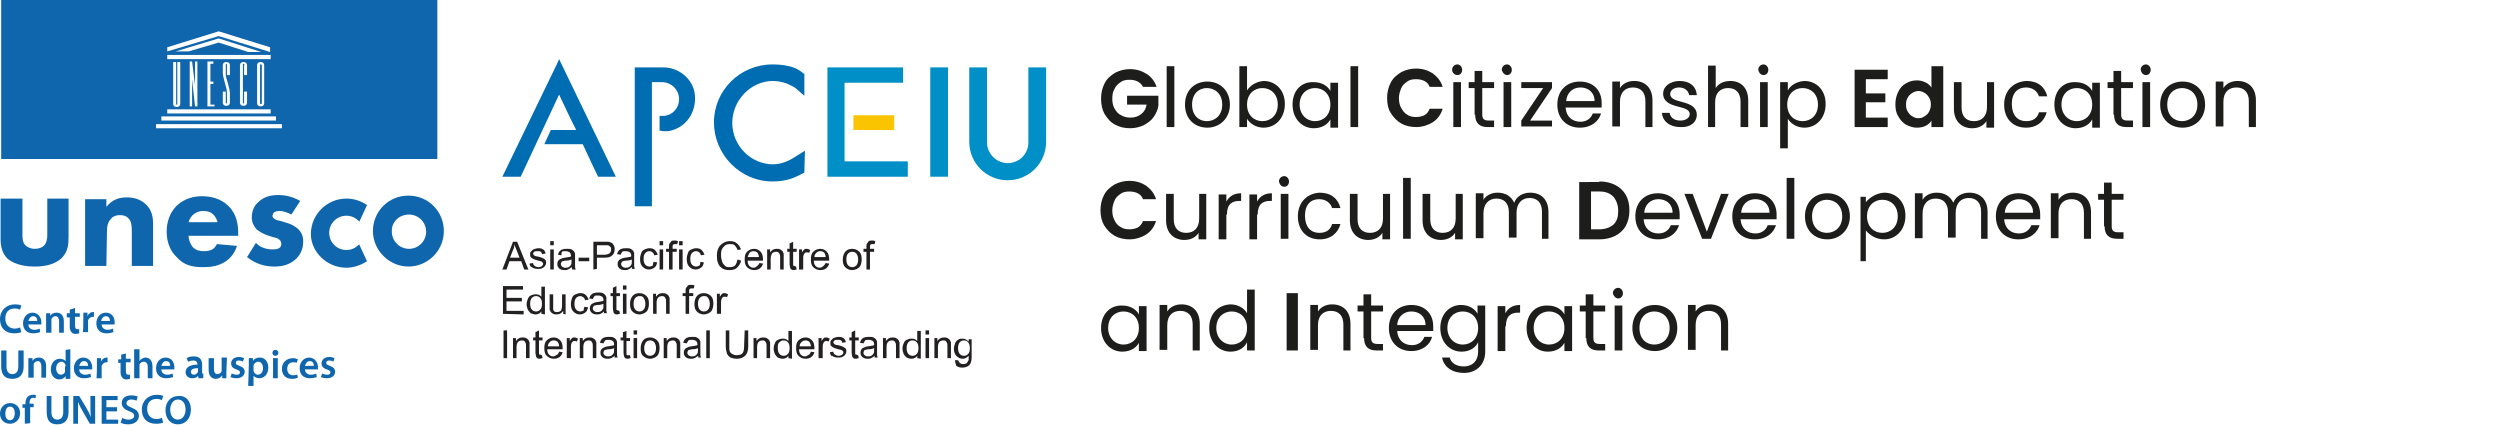 <?xml version="1.0" encoding="utf-8"?>
<!-- Generator: Adobe Illustrator 28.0.0, SVG Export Plug-In . SVG Version: 6.00 Build 0)  -->
<svg version="1.1" id="Layer_1" xmlns="http://www.w3.org/2000/svg" xmlns:xlink="http://www.w3.org/1999/xlink" x="0px" y="0px"
	 viewBox="0 0 423 72" style="enable-background:new 0 0 423 72;" xml:space="preserve">
<style type="text/css">
	.st0{fill:#0F66AD;}
	.st1{fill:#006CB2;}
	.st2{fill:#008FC7;}
	.st3{fill:#FBC400;}
	.st4{fill:#232021;}
	.st5{fill:#1D1D1B;}
</style>
<g>
	<path class="st0" d="M0.2,26.9h73.8V0H0.2V26.9z M28.3,8L37,5.3L45.7,8v0.8L37,6.1l-8.7,2.6L28.3,8L28.3,8z M44.2,8.8H42L37,7.2
		l-5.1,1.5h-2.2L37,6.5L44.2,8.8L44.2,8.8z M28.3,9.3h17.5V10H28.3C28.3,10,28.3,9.3,28.3,9.3z M44.7,11v6.5c0,0,0,0.5-0.6,0.5
		c-0.6,0-0.6-0.5-0.6-0.5V11c0,0,0-0.5,0.6-0.5C44.7,10.5,44.7,11,44.7,11 M41.2,10.8c-0.1,0-0.1,0.1-0.1,0.1v6.5c0,0,0,0.1,0.1,0.1
		c0.1,0,0.1-0.1,0.1-0.1v-1.9h0.5v1.9c0,0,0,0.5-0.6,0.5c-0.6,0-0.6-0.5-0.6-0.5V11c0,0,0-0.5,0.6-0.5c0.6,0,0.6,0.5,0.6,0.5v1.7
		h-0.5V11C41.4,11,41.4,10.8,41.2,10.8 M38.3,10.8c-0.1,0-0.1,0.1-0.1,0.1v1.7c0,0.6,0.7,2.3,0.7,3.2v1.6c0,0,0,0.5-0.6,0.5
		c-0.6,0-0.6-0.5-0.6-0.5v-1.9h0.5v1.9c0,0,0,0.1,0.1,0.1c0.1,0,0.1-0.1,0.1-0.1v-1.8c0-0.7-0.7-2.4-0.7-3.3V11c0,0,0-0.5,0.6-0.5
		c0.6,0,0.6,0.5,0.6,0.5v1.7h-0.5V11C38.4,11,38.4,10.8,38.3,10.8 M36.1,13.8v0.4h-0.5v3.5h0.7V18h-1.2v-7.6h1v0.4h-0.5v3L36.1,13.8
		L36.1,13.8z M33.4,10.4V18H33l-0.5-4.6V18h-0.4v-7.6h0.4l0.5,4.1v-4.1H33.4z M29.9,17.7c0.1,0,0.1-0.1,0.1-0.1v-7.1h0.5v7.1
		c0,0,0,0.5-0.6,0.5s-0.6-0.5-0.6-0.5v-7.1h0.5v7.1C29.8,17.5,29.7,17.7,29.9,17.7 M28.3,18.5h17.5v0.7H28.3
		C28.3,19.2,28.3,18.5,28.3,18.5z M27.3,19.7h19.4v0.7H27.3V19.7z M47.7,21.7H26.4V21h21.3V21.7z M44,11v6.5c0,0,0,0.1,0.2,0.1
		c0.1,0,0.1-0.1,0.1-0.1V11c0,0,0-0.1-0.2-0.1C44,10.8,44,11,44,11"/>
	<path class="st0" d="M58.6,45.3c1.2,0,2.4-0.4,3.5-1.1l0,0l-1.3-2.8l-0.1,0c-0.6,0.6-1.3,0.9-2.1,0.9c-1.6,0-2.9-1.3-2.9-2.9
		c0-1.6,1.3-2.9,2.9-2.9c0.8,0,1.5,0.3,2.1,0.9l0.1,0.1l1.3-2.8l0,0c-1-0.7-2.2-1.1-3.5-1.1c-3.3,0-6,2.7-6,6
		C52.6,42.6,55.3,45.3,58.6,45.3"/>
	<path class="st0" d="M5.9,45.1c1.3,0,3.2-0.2,4.5-1.4c1.1-1.1,1.2-2.3,1.2-3.6v-6.5H8v6.2c0,0.6-0.1,1.3-0.6,1.8
		c-0.3,0.3-0.9,0.5-1.5,0.5c-0.8,0-1.2-0.3-1.5-0.5c-0.6-0.5-0.6-1.3-0.6-1.8v-6.2H0.1v6.8c0,1.2,0.2,2.4,1.2,3.4
		C2.7,44.9,4.5,45.1,5.9,45.1"/>
	<path class="st0" d="M18.1,39.1c0-0.7,0.1-1.5,0.7-2.1c0.2-0.3,0.7-0.6,1.5-0.6c0.7,0,1.1,0.2,1.4,0.5c0.6,0.6,0.6,1.5,0.6,2.3v5.8
		h3.6v-7.1c0-0.9-0.1-2.3-1.2-3.3c-1-1-2.3-1.2-3.2-1.2c-1.1,0-2.4,0.2-3.5,1.6v-1.3h-3.6v11.3h3.6L18.1,39.1L18.1,39.1z"/>
	<path class="st0" d="M34.3,45.2c1.2,0,2.4-0.1,3.6-0.8c0.7-0.4,1.7-1.2,2.2-2.8l-3.4-0.3c-0.3,0.6-0.7,0.9-0.8,0.9
		c-0.3,0.2-0.9,0.3-1.4,0.3c-0.6,0-1.3-0.1-1.9-0.7c-0.4-0.5-0.7-1.3-0.7-1.9h8.4v-0.4c0-1.4-0.2-3.2-1.6-4.6
		c-1.4-1.4-3.2-1.7-4.5-1.7s-2.9,0.3-4.3,1.6c-1.2,1.2-1.7,2.8-1.7,4.4c0,1.9,0.7,3.4,1.7,4.3C31.1,44.9,32.6,45.2,34.3,45.2
		 M32.6,36.4c0.3-0.3,0.9-0.7,1.8-0.7c0.8,0,1.3,0.2,1.7,0.6c0.5,0.5,0.7,1.2,0.7,1.3h-4.9C32,37.2,32.3,36.7,32.6,36.4"/>
	<path class="st0" d="M47.2,42c-0.3,0.2-0.9,0.2-1.2,0.2c-0.5,0-1-0.1-1.5-0.3c-0.4-0.1-0.9-0.5-1.2-0.8l-1.5,2.4
		c1.5,1.2,3.1,1.6,4.6,1.6c1.2,0,2.5-0.2,3.7-1.3c0.5-0.5,1.2-1.4,1.2-2.9c0-0.9-0.2-1.5-0.9-2.2c-0.6-0.5-1.2-0.8-1.9-1l-1-0.3
		c-0.5-0.1-0.9-0.2-1.1-0.4c-0.1-0.1-0.3-0.2-0.3-0.5c0-0.1,0.1-0.3,0.2-0.5c0.2-0.2,0.6-0.3,1-0.3c0.7,0,1.4,0.3,2,0.6l1.5-2.3
		c-0.9-0.5-2.1-1-3.7-1c-1.1,0-2.4,0.2-3.4,1.2c-0.7,0.6-1.1,1.5-1.1,2.6c0,0.8,0.3,1.4,0.8,2c0.5,0.4,1.2,0.8,1.8,1l0.9,0.3
		c0.5,0.1,0.9,0.2,1.1,0.4c0.3,0.2,0.4,0.5,0.4,0.7C47.6,41.6,47.5,41.8,47.2,42"/>
	<path class="st0" d="M69.1,45.1c3.3,0,6-2.7,6-6c0-3.3-2.6-6-6-6s-6,2.7-6,6S65.9,45.1,69.1,45.1 M69.2,36.3c1.6,0,2.9,1.3,2.9,2.9
		c0,1.6-1.3,2.9-2.9,2.9c-1.6,0-2.9-1.3-2.9-2.9C66.2,37.6,67.5,36.3,69.2,36.3"/>
	<path class="st0" d="M3.6,56.2c-0.2,0.1-0.6,0.2-1.2,0.2c-1.5,0-2.4-0.9-2.4-2.4c0-1.5,1.1-2.5,2.5-2.5c0.6,0,1,0.1,1.1,0.2
		l-0.2,0.7c-0.2-0.1-0.5-0.2-0.9-0.2c-1,0-1.6,0.6-1.6,1.7c0,1,0.6,1.7,1.6,1.7c0.3,0,0.7-0.1,0.9-0.2L3.6,56.2L3.6,56.2z"/>
	<path class="st0" d="M4.8,54.9c0,0.6,0.5,0.9,1,0.9c0.4,0,0.7-0.1,0.9-0.2l0.1,0.6c-0.3,0.1-0.7,0.2-1.2,0.2
		c-1.1,0-1.7-0.7-1.7-1.7c0-0.9,0.6-1.8,1.6-1.8s1.5,0.9,1.5,1.6c0,0.2,0,0.3,0,0.4L4.8,54.9L4.8,54.9z M6.3,54.3
		c0-0.3-0.1-0.8-0.7-0.8c-0.5,0-0.7,0.5-0.8,0.8C4.8,54.3,6.3,54.3,6.3,54.3z"/>
	<path class="st0" d="M7.8,54c0-0.4,0-0.7,0-1h0.7l0,0.5h0c0.1-0.3,0.5-0.6,1.1-0.6c0.6,0,1.2,0.4,1.2,1.4v2H10v-1.9
		c0-0.5-0.2-0.9-0.6-0.9c-0.3,0-0.6,0.2-0.7,0.5c0,0.1,0,0.2,0,0.3v2H7.8L7.8,54L7.8,54z"/>
	<path class="st0" d="M12.7,52.1V53h0.8v0.6h-0.8v1.5c0,0.4,0.1,0.6,0.4,0.6c0.2,0,0.2,0,0.3,0l0,0.7c-0.1,0-0.3,0.1-0.6,0.1
		c-0.3,0-0.6-0.1-0.7-0.3c-0.2-0.2-0.3-0.5-0.3-0.9v-1.6h-0.5V53h0.5v-0.6L12.7,52.1z"/>
	<path class="st0" d="M14.1,54c0-0.5,0-0.8,0-1.1h0.7l0,0.6h0c0.2-0.5,0.6-0.7,0.9-0.7c0.1,0,0.1,0,0.2,0v0.8c-0.1,0-0.1,0-0.2,0
		c-0.4,0-0.7,0.3-0.8,0.6c0,0.1,0,0.2,0,0.3v1.7h-0.9C14.1,56.3,14.1,54,14.1,54z"/>
	<path class="st0" d="M17.2,54.9c0,0.6,0.5,0.9,1,0.9c0.4,0,0.7-0.1,0.9-0.2l0.1,0.6c-0.3,0.1-0.7,0.2-1.2,0.2
		c-1.1,0-1.7-0.7-1.7-1.7c0-0.9,0.6-1.8,1.6-1.8c1.1,0,1.5,0.9,1.5,1.6c0,0.2,0,0.3,0,0.4L17.2,54.9L17.2,54.9z M18.6,54.3
		c0-0.3-0.1-0.8-0.7-0.8c-0.5,0-0.7,0.5-0.8,0.8C17.2,54.3,18.6,54.3,18.6,54.3z"/>
	<path class="st0" d="M1.1,59.3V62c0,0.9,0.4,1.3,1,1.3c0.6,0,1-0.4,1-1.3v-2.7h0.9V62c0,1.4-0.7,2.1-1.9,2.1S0.2,63.5,0.2,62v-2.7
		L1.1,59.3L1.1,59.3z"/>
	<path class="st0" d="M4.8,61.6c0-0.4,0-0.7,0-1h0.7l0,0.5h0c0.1-0.3,0.5-0.6,1.1-0.6c0.6,0,1.2,0.4,1.2,1.4v2H7v-1.9
		c0-0.5-0.2-0.9-0.6-0.9c-0.3,0-0.6,0.2-0.7,0.5c0,0.1,0,0.2,0,0.3v2H4.8L4.8,61.6L4.8,61.6z"/>
	<path class="st0" d="M11.9,59.1v4c0,0.3,0,0.7,0,1h-0.8l0-0.5h0c-0.2,0.4-0.6,0.6-1.1,0.6c-0.8,0-1.4-0.7-1.4-1.7
		c0-1.1,0.7-1.8,1.5-1.8c0.5,0,0.8,0.2,1,0.4h0v-1.9L11.9,59.1L11.9,59.1z M11.1,62c0-0.1,0-0.2,0-0.2c-0.1-0.3-0.3-0.6-0.7-0.6
		c-0.5,0-0.9,0.5-0.9,1.1c0,0.6,0.3,1.1,0.8,1.1c0.3,0,0.7-0.2,0.7-0.6c0-0.1,0-0.2,0-0.2V62L11.1,62z"/>
	<path class="st0" d="M13.4,62.5c0,0.6,0.5,0.9,1,0.9c0.4,0,0.7-0.1,0.9-0.2l0.1,0.6c-0.3,0.1-0.7,0.2-1.2,0.2
		c-1.1,0-1.7-0.7-1.7-1.7c0-0.9,0.6-1.8,1.6-1.8s1.5,0.9,1.5,1.6c0,0.2,0,0.3,0,0.4L13.4,62.5L13.4,62.5z M14.9,61.9
		c0-0.3-0.1-0.8-0.7-0.8c-0.5,0-0.7,0.5-0.8,0.8H14.9z"/>
	<path class="st0" d="M16.4,61.7c0-0.5,0-0.8,0-1.1h0.7l0,0.6h0c0.2-0.5,0.6-0.7,0.9-0.7c0.1,0,0.1,0,0.2,0v0.8c-0.1,0-0.1,0-0.2,0
		c-0.4,0-0.7,0.3-0.8,0.6c0,0.1,0,0.2,0,0.3V64h-0.9C16.4,64,16.4,61.7,16.4,61.7z"/>
	<path class="st0" d="M21.3,59.8v0.9h0.8v0.6h-0.8v1.5c0,0.4,0.1,0.6,0.4,0.6c0.2,0,0.2,0,0.3,0l0,0.7c-0.1,0-0.3,0.1-0.6,0.1
		c-0.3,0-0.6-0.1-0.7-0.3c-0.2-0.2-0.3-0.5-0.3-0.9v-1.6H20v-0.6h0.5V60L21.3,59.8z"/>
	<path class="st0" d="M22.7,59.1h0.9v2h0c0.1-0.2,0.2-0.3,0.4-0.4c0.2-0.1,0.4-0.2,0.6-0.2c0.6,0,1.2,0.4,1.2,1.5v2H25v-1.9
		c0-0.5-0.2-0.9-0.7-0.9c-0.3,0-0.6,0.2-0.7,0.5c0,0.1,0,0.2,0,0.3v2h-0.9L22.7,59.1L22.7,59.1z"/>
	<path class="st0" d="M27.3,62.5c0,0.6,0.5,0.9,1,0.9c0.4,0,0.7-0.1,0.9-0.2l0.1,0.6c-0.3,0.1-0.7,0.2-1.2,0.2
		c-1.1,0-1.7-0.7-1.7-1.7c0-0.9,0.6-1.8,1.6-1.8c1.1,0,1.5,0.9,1.5,1.6c0,0.2,0,0.3,0,0.4L27.3,62.5L27.3,62.5z M28.8,61.9
		c0-0.3-0.1-0.8-0.7-0.8c-0.5,0-0.7,0.5-0.8,0.8C27.3,61.9,28.8,61.9,28.8,61.9z"/>
	<path class="st0" d="M34.4,63.2c0,0.3,0,0.6,0,0.8h-0.8l-0.1-0.4h0c-0.2,0.3-0.6,0.4-1,0.4c-0.7,0-1.1-0.5-1.1-1
		c0-0.9,0.8-1.3,2-1.3v-0.1c0-0.2-0.1-0.6-0.7-0.6c-0.3,0-0.7,0.1-0.9,0.2l-0.2-0.6c0.2-0.2,0.7-0.3,1.2-0.3c1.1,0,1.4,0.7,1.4,1.4
		V63.2L34.4,63.2z M33.5,62.3c-0.6,0-1.2,0.1-1.2,0.6c0,0.3,0.2,0.5,0.5,0.5c0.3,0,0.6-0.2,0.7-0.5c0-0.1,0-0.1,0-0.2V62.3
		L33.5,62.3z"/>
	<path class="st0" d="M38.3,63c0,0.4,0,0.7,0,1h-0.7l0-0.5h0c-0.1,0.2-0.5,0.6-1.1,0.6c-0.6,0-1.2-0.4-1.2-1.5v-2h0.9v1.8
		c0,0.6,0.2,0.9,0.6,0.9c0.3,0,0.6-0.2,0.7-0.5c0-0.1,0-0.2,0-0.3v-2h0.9L38.3,63L38.3,63z"/>
	<path class="st0" d="M39.2,63.2c0.2,0.1,0.6,0.2,0.9,0.2c0.4,0,0.5-0.2,0.5-0.4s-0.1-0.3-0.6-0.5c-0.7-0.2-0.9-0.6-0.9-1
		c0-0.6,0.5-1.1,1.3-1.1c0.4,0,0.7,0.1,0.9,0.2l-0.2,0.6c-0.1-0.1-0.4-0.2-0.7-0.2s-0.5,0.1-0.5,0.4s0.2,0.3,0.6,0.5
		c0.6,0.2,0.9,0.5,0.9,1c0,0.6-0.5,1.1-1.4,1.1c-0.4,0-0.8-0.1-1-0.2L39.2,63.2L39.2,63.2z"/>
	<path class="st0" d="M42.1,61.7c0-0.4,0-0.8,0-1.1h0.7l0,0.5h0c0.2-0.4,0.6-0.6,1.2-0.6c0.8,0,1.4,0.7,1.4,1.7
		c0,1.2-0.8,1.8-1.5,1.8c-0.4,0-0.8-0.2-1-0.4h0v1.7h-0.9L42.1,61.7L42.1,61.7z M42.9,62.6c0,0.1,0,0.2,0,0.2
		c0.1,0.3,0.4,0.6,0.7,0.6c0.5,0,0.9-0.4,0.9-1.1c0-0.6-0.3-1.1-0.8-1.1c-0.4,0-0.7,0.3-0.8,0.6c0,0.1,0,0.1,0,0.2L42.9,62.6
		L42.9,62.6z"/>
	<path class="st0" d="M47.1,59.7c0,0.3-0.2,0.5-0.5,0.5c-0.3,0-0.5-0.2-0.5-0.5s0.2-0.5,0.5-0.5C46.9,59.2,47.1,59.4,47.1,59.7z
		 M46.2,64v-3.4H47V64H46.2z"/>
	<path class="st0" d="M50.4,63.9c-0.2,0.1-0.5,0.2-1,0.2c-1.1,0-1.7-0.7-1.7-1.7s0.7-1.8,1.9-1.8c0.3,0,0.6,0.1,0.8,0.2l-0.2,0.6
		c-0.1-0.1-0.3-0.1-0.6-0.1c-0.7,0-1,0.5-1,1.1c0,0.7,0.4,1.1,1,1.1c0.3,0,0.5-0.1,0.7-0.1L50.4,63.9L50.4,63.9z"/>
	<path class="st0" d="M51.6,62.5c0,0.6,0.5,0.9,1,0.9c0.4,0,0.7-0.1,0.9-0.2l0.1,0.6c-0.3,0.1-0.7,0.2-1.2,0.2
		c-1.1,0-1.7-0.7-1.7-1.7c0-0.9,0.6-1.8,1.6-1.8s1.5,0.9,1.5,1.6c0,0.2,0,0.3,0,0.4L51.6,62.5L51.6,62.5z M53.1,61.9
		c0-0.3-0.1-0.8-0.7-0.8c-0.5,0-0.7,0.5-0.8,0.8H53.1z"/>
	<path class="st0" d="M54.5,63.2c0.2,0.1,0.6,0.2,0.9,0.2c0.4,0,0.5-0.2,0.5-0.4s-0.1-0.3-0.6-0.5c-0.7-0.2-0.9-0.6-0.9-1
		c0-0.6,0.5-1.1,1.3-1.1c0.4,0,0.7,0.1,0.9,0.2l-0.2,0.6c-0.1-0.1-0.4-0.2-0.7-0.2c-0.3,0-0.5,0.1-0.5,0.4s0.2,0.3,0.6,0.5
		c0.6,0.2,0.9,0.5,0.9,1c0,0.6-0.5,1.1-1.4,1.1c-0.4,0-0.8-0.1-1-0.2L54.5,63.2L54.5,63.2z"/>
	<path class="st0" d="M3.4,69.9c0,1.2-0.9,1.8-1.7,1.8c-1,0-1.7-0.7-1.7-1.7s0.7-1.8,1.7-1.8S3.4,68.9,3.4,69.9z M0.9,70
		c0,0.7,0.3,1.1,0.8,1.1c0.5,0,0.8-0.5,0.8-1.2c0-0.5-0.2-1.1-0.8-1.1S0.9,69.4,0.9,70L0.9,70z"/>
	<path class="st0" d="M4.2,71.7v-2.7H3.8v-0.6h0.5v-0.1c0-0.4,0.1-0.9,0.4-1.2c0.2-0.2,0.6-0.3,0.9-0.3c0.2,0,0.4,0,0.5,0.1L6,67.4
		c-0.1,0-0.2-0.1-0.4-0.1c-0.4,0-0.6,0.4-0.6,0.8v0.2h0.7v0.6H5.1v2.7L4.2,71.7L4.2,71.7z"/>
	<path class="st0" d="M8.7,67v2.7c0,0.9,0.4,1.3,1,1.3c0.6,0,1-0.4,1-1.3V67h0.9v2.7c0,1.4-0.7,2.1-1.9,2.1s-1.8-0.6-1.8-2.1V67
		L8.7,67L8.7,67z"/>
	<path class="st0" d="M12.4,71.7V67h1l1.2,2c0.3,0.5,0.6,1.1,0.8,1.6h0c-0.1-0.6-0.1-1.2-0.1-1.9V67h0.8v4.7h-0.9L14,69.6
		c-0.3-0.5-0.6-1.1-0.8-1.6l0,0c0,0.6,0,1.2,0,2v1.7L12.4,71.7L12.4,71.7z"/>
	<path class="st0" d="M19.7,69.6H18V71h2v0.7h-2.8V67h2.7v0.7H18v1.2h1.8V69.6L19.7,69.6z"/>
	<path class="st0" d="M20.7,70.7c0.3,0.2,0.7,0.3,1.1,0.3c0.5,0,0.9-0.3,0.9-0.6c0-0.4-0.2-0.6-0.8-0.8c-0.8-0.3-1.3-0.7-1.3-1.4
		c0-0.8,0.6-1.3,1.6-1.3c0.5,0,0.9,0.1,1.1,0.2l-0.2,0.7c-0.2-0.1-0.5-0.2-0.9-0.2c-0.5,0-0.8,0.3-0.8,0.6c0,0.4,0.3,0.5,0.9,0.8
		c0.8,0.3,1.2,0.7,1.2,1.4c0,0.7-0.6,1.4-1.8,1.4c-0.5,0-1-0.1-1.3-0.3L20.7,70.7L20.7,70.7z"/>
	<path class="st0" d="M27.6,71.5c-0.2,0.1-0.6,0.2-1.2,0.2c-1.5,0-2.4-0.9-2.4-2.4c0-1.5,1.1-2.5,2.5-2.5c0.6,0,1,0.1,1.1,0.2
		l-0.2,0.7c-0.2-0.1-0.5-0.2-0.9-0.2c-1,0-1.6,0.6-1.6,1.7c0,1,0.6,1.7,1.6,1.7c0.3,0,0.7-0.1,0.9-0.2L27.6,71.5L27.6,71.5z"/>
	<path class="st0" d="M32.3,69.3c0,1.6-1,2.5-2.2,2.5c-1.3,0-2.1-1-2.1-2.4s0.9-2.4,2.2-2.4C31.5,66.9,32.3,67.9,32.3,69.3
		L32.3,69.3z M28.8,69.3c0,1,0.5,1.7,1.3,1.7c0.8,0,1.3-0.8,1.3-1.7c0-0.9-0.4-1.7-1.3-1.7C29.3,67.6,28.8,68.4,28.8,69.3z"/>
</g>
<g>
	<path class="st1" d="M88.1,29.9L94.6,16c0.6,1.3,2.4,5.1,2.9,6h-4.3l-1.1,2.4h6.5c0.2,0.4,1.8,3.9,2.6,5.5h3L94.6,10l-0.4,0.9
		L85,29.9L88.1,29.9L88.1,29.9z"/>
	<polygon class="st2" points="157.4,11.4 157.4,29.9 160.4,29.9 160.4,11.4 159.9,11.4 	"/>
	<path class="st2" d="M176.5,11.4h-2.5v12.7c0,2-1.6,3.5-3.5,3.5s-3.5-1.6-3.5-3.5V11.4h-3v12.6c0,3.6,2.9,6.5,6.5,6.5
		s6.5-2.9,6.5-6.5V11.4H176.5z"/>
	<path class="st1" d="M136.2,25.5l-1.6,1c-1.2,0.8-2.5,1.3-3.8,1.3c-3.8,0-6.9-3.2-6.9-7s3.1-7.1,6.9-7.1c0.9,0,1.7,0.2,2.5,0.5
		c0,0,0.8,0.4,0.8,0.4c0,0,0.5,0.3,0.5,0.3c0,0,0.8,0.7,0.8,0.7l0.7,0.6l0-0.9v-2.8l-0.2-0.1c-0.3-0.3-0.7-0.5-1-0.7
		c-0.4-0.2-0.9-0.4-1.4-0.5c-0.9-0.2-1.7-0.3-2.8-0.3c-5.5,0-9.9,4.4-9.9,9.8s4.4,10,9.9,10c1.6,0,3-0.3,4.2-0.9l1.2-0.6l0-0.3
		L136.2,25.5L136.2,25.5z"/>
	<path class="st1" d="M112.2,11.4h-4.8v23.5h2.9V13.9h1.7c1.6,0,2.9,1.3,2.9,2.9c0,1.4-1,2.6-2.4,2.8h-0.9v2.5l0.1,0
		c0.3,0.1,0.7,0.1,1,0.1c0,0,0.1,0,0.1,0l0.2,0c2.7-0.4,4.6-2.7,4.6-5.5C117.7,13.8,115.2,11.4,112.2,11.4"/>
	<path class="st2" d="M142.9,14c0.8,0,9.9,0,9.9,0v-2.6H140v18.5h13.6v-2.6c0,0-9.9,0-10.7,0V14z"/>
	<polygon class="st3" points="150.8,19.5 144.4,19.5 144.4,22 151.3,22 151.3,19.5 	"/>
	<path class="st4" d="M85,45.6l1.8-4.7h0.7l1.9,4.7h-0.7l-0.5-1.4h-2l-0.5,1.4H85L85,45.6z M86.3,43.6h1.6l-0.5-1.3
		c-0.2-0.4-0.3-0.7-0.3-1C87,41.6,87,42,86.8,42.3L86.3,43.6L86.3,43.6z"/>
	<path class="st4" d="M89.6,44.6l0.6-0.1c0,0.2,0.1,0.4,0.3,0.5c0.1,0.1,0.4,0.2,0.6,0.2c0.3,0,0.5-0.1,0.6-0.2
		c0.1-0.1,0.2-0.2,0.2-0.4c0-0.1-0.1-0.2-0.2-0.3c-0.1-0.1-0.3-0.1-0.6-0.2c-0.4-0.1-0.7-0.2-0.9-0.3s-0.3-0.2-0.4-0.3
		c-0.1-0.1-0.1-0.3-0.1-0.5c0-0.2,0-0.3,0.1-0.4c0.1-0.1,0.2-0.2,0.3-0.3c0.1-0.1,0.2-0.1,0.4-0.2c0.2,0,0.3-0.1,0.5-0.1
		c0.3,0,0.5,0,0.7,0.1c0.2,0.1,0.4,0.2,0.4,0.3c0.1,0.1,0.2,0.3,0.2,0.5l-0.6,0.1c0-0.2-0.1-0.3-0.2-0.4c-0.1-0.1-0.3-0.1-0.5-0.1
		c-0.3,0-0.5,0-0.6,0.1c-0.1,0.1-0.2,0.2-0.2,0.3c0,0.1,0,0.1,0.1,0.2c0,0.1,0.1,0.1,0.2,0.2c0.1,0,0.2,0.1,0.5,0.1
		c0.4,0.1,0.7,0.2,0.9,0.3c0.2,0.1,0.3,0.2,0.4,0.3s0.1,0.3,0.1,0.5s-0.1,0.4-0.2,0.5c-0.1,0.2-0.3,0.3-0.5,0.4
		c-0.2,0.1-0.5,0.1-0.7,0.1c-0.4,0-0.8-0.1-1-0.3C89.8,45.2,89.6,44.9,89.6,44.6L89.6,44.6z"/>
	<path class="st4" d="M93.1,41.5v-0.7h0.6v0.7H93.1z M93.1,45.6v-3.4h0.6v3.4H93.1z"/>
	<path class="st4" d="M96.7,45.2c-0.2,0.2-0.4,0.3-0.6,0.4c-0.2,0.1-0.4,0.1-0.6,0.1c-0.4,0-0.7-0.1-0.9-0.3
		c-0.2-0.2-0.3-0.4-0.3-0.7c0-0.2,0-0.3,0.1-0.5c0.1-0.1,0.2-0.3,0.3-0.3c0.1-0.1,0.3-0.1,0.4-0.2c0.1,0,0.3-0.1,0.5-0.1
		c0.5-0.1,0.8-0.1,1-0.2c0-0.1,0-0.1,0-0.2c0-0.2-0.1-0.4-0.2-0.5c-0.2-0.1-0.4-0.2-0.7-0.2c-0.3,0-0.5,0-0.6,0.1S95,43,95,43.2
		l-0.6-0.1c0.1-0.2,0.1-0.4,0.3-0.6c0.1-0.1,0.3-0.3,0.5-0.3c0.2-0.1,0.5-0.1,0.8-0.1c0.3,0,0.5,0,0.7,0.1c0.2,0.1,0.3,0.2,0.4,0.3
		c0.1,0.1,0.1,0.2,0.2,0.4c0,0.1,0,0.3,0,0.5v0.8c0,0.5,0,0.9,0,1c0,0.1,0.1,0.3,0.1,0.4h-0.6C96.8,45.5,96.8,45.3,96.7,45.2
		L96.7,45.2z M96.7,43.9c-0.2,0.1-0.5,0.2-1,0.2c-0.2,0-0.4,0.1-0.5,0.1c-0.1,0-0.2,0.1-0.2,0.2c-0.1,0.1-0.1,0.2-0.1,0.3
		c0,0.2,0.1,0.3,0.2,0.4c0.1,0.1,0.3,0.2,0.5,0.2c0.2,0,0.4,0,0.6-0.1c0.2-0.1,0.3-0.2,0.4-0.4c0.1-0.1,0.1-0.3,0.1-0.6L96.7,43.9
		L96.7,43.9z"/>
	<path class="st4" d="M97.9,44.2v-0.6h1.8v0.6H97.9z"/>
	<path class="st4" d="M100.4,45.6v-4.7h1.8c0.3,0,0.6,0,0.7,0c0.2,0,0.4,0.1,0.6,0.2c0.2,0.1,0.3,0.3,0.4,0.5
		c0.1,0.2,0.1,0.4,0.1,0.6c0,0.4-0.1,0.7-0.4,1c-0.3,0.3-0.7,0.4-1.4,0.4H101v1.9L100.4,45.6L100.4,45.6z M101,43.1h1.2
		c0.4,0,0.7-0.1,0.9-0.2c0.2-0.2,0.3-0.4,0.3-0.6c0-0.2,0-0.4-0.1-0.5c-0.1-0.1-0.2-0.2-0.4-0.3c-0.1,0-0.3,0-0.6,0H101V43.1z"/>
	<path class="st4" d="M106.9,45.2c-0.2,0.2-0.4,0.3-0.6,0.4c-0.2,0.1-0.4,0.1-0.6,0.1c-0.4,0-0.7-0.1-0.9-0.3
		c-0.2-0.2-0.3-0.4-0.3-0.7c0-0.2,0-0.3,0.1-0.5c0.1-0.1,0.2-0.3,0.3-0.3c0.1-0.1,0.3-0.1,0.4-0.2c0.1,0,0.3-0.1,0.5-0.1
		c0.5-0.1,0.8-0.1,1-0.2c0-0.1,0-0.1,0-0.2c0-0.2-0.1-0.4-0.2-0.5c-0.2-0.1-0.4-0.2-0.7-0.2c-0.3,0-0.5,0-0.6,0.1
		c-0.1,0.1-0.2,0.3-0.3,0.5l-0.6-0.1c0.1-0.2,0.1-0.4,0.3-0.6c0.1-0.1,0.3-0.3,0.5-0.3c0.2-0.1,0.5-0.1,0.8-0.1c0.3,0,0.5,0,0.7,0.1
		c0.2,0.1,0.3,0.2,0.4,0.3c0.1,0.1,0.1,0.2,0.2,0.4c0,0.1,0,0.3,0,0.5v0.8c0,0.5,0,0.9,0,1c0,0.1,0.1,0.3,0.1,0.4h-0.6
		C107,45.5,107,45.3,106.9,45.2L106.9,45.2z M106.9,43.9c-0.2,0.1-0.5,0.2-1,0.2c-0.2,0-0.4,0.1-0.5,0.1c-0.1,0-0.2,0.1-0.2,0.2
		c-0.1,0.1-0.1,0.2-0.1,0.3c0,0.2,0.1,0.3,0.2,0.4c0.1,0.1,0.3,0.2,0.5,0.2s0.4,0,0.6-0.1c0.2-0.1,0.3-0.2,0.4-0.4
		c0.1-0.1,0.1-0.3,0.1-0.6L106.9,43.9L106.9,43.9z"/>
	<path class="st4" d="M110.6,44.3l0.6,0.1c-0.1,0.4-0.2,0.7-0.5,0.9c-0.3,0.2-0.6,0.3-0.9,0.3c-0.5,0-0.8-0.2-1.1-0.5
		c-0.3-0.3-0.4-0.7-0.4-1.3c0-0.4,0.1-0.7,0.2-1c0.1-0.3,0.3-0.5,0.6-0.6c0.2-0.1,0.5-0.2,0.8-0.2c0.4,0,0.7,0.1,0.9,0.3
		c0.2,0.2,0.4,0.5,0.5,0.8l-0.6,0.1c-0.1-0.2-0.1-0.4-0.3-0.5c-0.1-0.1-0.3-0.2-0.5-0.2c-0.3,0-0.5,0.1-0.7,0.3
		c-0.2,0.2-0.3,0.5-0.3,1c0,0.5,0.1,0.8,0.3,1c0.2,0.2,0.4,0.3,0.7,0.3c0.2,0,0.4-0.1,0.6-0.2C110.4,44.8,110.5,44.6,110.6,44.3
		L110.6,44.3z"/>
	<path class="st4" d="M111.6,41.5v-0.7h0.6v0.7H111.6z M111.6,45.6v-3.4h0.6v3.4H111.6z"/>
	<path class="st4" d="M113.2,45.6v-3h-0.5v-0.5h0.5v-0.4c0-0.2,0-0.4,0.1-0.5c0.1-0.1,0.2-0.3,0.3-0.4c0.1-0.1,0.3-0.1,0.6-0.1
		c0.2,0,0.3,0,0.5,0.1l-0.1,0.5c-0.1,0-0.2,0-0.3,0c-0.2,0-0.3,0-0.4,0.1c-0.1,0.1-0.1,0.2-0.1,0.4v0.3h0.7v0.5h-0.7v3L113.2,45.6
		L113.2,45.6z"/>
	<path class="st4" d="M114.9,41.5v-0.7h0.6v0.7H114.9z M114.9,45.6v-3.4h0.6v3.4H114.9z"/>
	<path class="st4" d="M118.5,44.3l0.6,0.1c-0.1,0.4-0.2,0.7-0.5,0.9c-0.3,0.2-0.6,0.3-0.9,0.3c-0.5,0-0.8-0.2-1.1-0.5
		c-0.3-0.3-0.4-0.7-0.4-1.3c0-0.4,0.1-0.7,0.2-1c0.1-0.3,0.3-0.5,0.6-0.6c0.2-0.1,0.5-0.2,0.8-0.2c0.4,0,0.7,0.1,0.9,0.3
		c0.2,0.2,0.4,0.5,0.5,0.8l-0.6,0.1c-0.1-0.2-0.1-0.4-0.3-0.5c-0.1-0.1-0.3-0.2-0.5-0.2c-0.3,0-0.5,0.1-0.7,0.3
		c-0.2,0.2-0.3,0.5-0.3,1c0,0.5,0.1,0.8,0.3,1c0.2,0.2,0.4,0.3,0.7,0.3c0.2,0,0.4-0.1,0.6-0.2C118.4,44.8,118.5,44.6,118.5,44.3
		L118.5,44.3z"/>
	<path class="st4" d="M124.8,43.9l0.6,0.2c-0.1,0.5-0.4,0.9-0.7,1.2c-0.3,0.3-0.8,0.4-1.3,0.4s-0.9-0.1-1.2-0.3
		c-0.3-0.2-0.6-0.5-0.7-0.9c-0.2-0.4-0.2-0.8-0.2-1.3c0-0.5,0.1-0.9,0.3-1.3c0.2-0.4,0.5-0.6,0.8-0.8c0.3-0.2,0.7-0.3,1.1-0.3
		c0.5,0,0.9,0.1,1.2,0.4c0.3,0.2,0.5,0.6,0.7,1l-0.6,0.1c-0.1-0.3-0.3-0.6-0.5-0.8c-0.2-0.2-0.5-0.2-0.8-0.2c-0.4,0-0.7,0.1-0.9,0.3
		s-0.4,0.4-0.5,0.7c-0.1,0.3-0.1,0.6-0.1,0.9c0,0.4,0.1,0.8,0.2,1.1c0.1,0.3,0.3,0.5,0.5,0.7s0.5,0.2,0.8,0.2c0.4,0,0.7-0.1,0.9-0.3
		C124.6,44.6,124.7,44.3,124.8,43.9L124.8,43.9z"/>
	<path class="st4" d="M128.5,44.5l0.6,0.1c-0.1,0.4-0.3,0.6-0.5,0.8c-0.3,0.2-0.6,0.3-1,0.3c-0.5,0-0.9-0.2-1.2-0.5
		c-0.3-0.3-0.4-0.7-0.4-1.3s0.1-1,0.4-1.3c0.3-0.3,0.7-0.5,1.2-0.5c0.5,0,0.8,0.2,1.1,0.5c0.3,0.3,0.4,0.8,0.4,1.3c0,0,0,0.1,0,0.2
		h-2.6c0,0.4,0.1,0.7,0.3,0.9c0.2,0.2,0.4,0.3,0.7,0.3c0.2,0,0.4-0.1,0.5-0.2C128.3,44.9,128.4,44.7,128.5,44.5L128.5,44.5z
		 M126.5,43.5h1.9c0-0.3-0.1-0.5-0.2-0.7c-0.2-0.2-0.4-0.3-0.7-0.3c-0.3,0-0.5,0.1-0.7,0.3C126.7,43,126.6,43.2,126.5,43.5
		L126.5,43.5z"/>
	<path class="st4" d="M129.8,45.6v-3.4h0.5v0.5c0.3-0.4,0.6-0.6,1.1-0.6c0.2,0,0.4,0,0.6,0.1c0.2,0.1,0.3,0.2,0.4,0.3
		s0.1,0.3,0.2,0.4c0,0.1,0,0.3,0,0.6v2.1H132v-2.1c0-0.2,0-0.4-0.1-0.5c0-0.1-0.1-0.2-0.2-0.3c-0.1-0.1-0.3-0.1-0.4-0.1
		c-0.2,0-0.5,0.1-0.6,0.2s-0.3,0.5-0.3,0.9v1.9L129.8,45.6L129.8,45.6z"/>
	<path class="st4" d="M134.7,45.1l0.1,0.5c-0.2,0-0.3,0.1-0.4,0.1c-0.2,0-0.4,0-0.5-0.1c-0.1-0.1-0.2-0.2-0.2-0.3
		c0-0.1-0.1-0.3-0.1-0.7v-2h-0.4v-0.5h0.4v-0.9l0.6-0.3v1.2h0.6v0.5h-0.6v2c0,0.2,0,0.3,0,0.3c0,0,0.1,0.1,0.1,0.1c0,0,0.1,0,0.2,0
		C134.5,45.1,134.6,45.1,134.7,45.1L134.7,45.1z"/>
	<path class="st4" d="M135.2,45.6v-3.4h0.5v0.5c0.1-0.2,0.3-0.4,0.4-0.5c0.1-0.1,0.2-0.1,0.4-0.1c0.2,0,0.4,0.1,0.6,0.2l-0.2,0.5
		c-0.1-0.1-0.3-0.1-0.4-0.1c-0.1,0-0.2,0-0.3,0.1c-0.1,0.1-0.2,0.2-0.2,0.3c-0.1,0.2-0.1,0.4-0.1,0.7v1.8L135.2,45.6L135.2,45.6z"/>
	<path class="st4" d="M139.7,44.5l0.6,0.1c-0.1,0.4-0.3,0.6-0.5,0.8c-0.3,0.2-0.6,0.3-1,0.3c-0.5,0-0.9-0.2-1.2-0.5
		c-0.3-0.3-0.4-0.7-0.4-1.3s0.1-1,0.4-1.3c0.3-0.3,0.7-0.5,1.2-0.5s0.8,0.2,1.1,0.5c0.3,0.3,0.4,0.8,0.4,1.3c0,0,0,0.1,0,0.2h-2.6
		c0,0.4,0.1,0.7,0.3,0.9c0.2,0.2,0.4,0.3,0.7,0.3c0.2,0,0.4-0.1,0.5-0.2C139.5,44.9,139.6,44.7,139.7,44.5L139.7,44.5z M137.8,43.5
		h1.9c0-0.3-0.1-0.5-0.2-0.7c-0.2-0.2-0.4-0.3-0.7-0.3c-0.3,0-0.5,0.1-0.7,0.3C137.9,43,137.8,43.2,137.8,43.5z"/>
	<path class="st4" d="M142.6,43.9c0-0.6,0.2-1.1,0.5-1.4c0.3-0.3,0.7-0.4,1.1-0.4c0.5,0,0.9,0.2,1.2,0.5c0.3,0.3,0.4,0.7,0.4,1.3
		c0,0.4-0.1,0.8-0.2,1c-0.1,0.3-0.3,0.4-0.6,0.6c-0.3,0.1-0.5,0.2-0.8,0.2c-0.5,0-0.9-0.2-1.2-0.5S142.6,44.5,142.6,43.9z
		 M143.2,43.9c0,0.4,0.1,0.8,0.3,1s0.4,0.3,0.7,0.3c0.3,0,0.5-0.1,0.7-0.3c0.2-0.2,0.3-0.6,0.3-1c0-0.4-0.1-0.7-0.3-1
		c-0.2-0.2-0.4-0.3-0.7-0.3c-0.3,0-0.5,0.1-0.7,0.3C143.3,43.1,143.2,43.4,143.2,43.9L143.2,43.9z"/>
	<path class="st4" d="M146.6,45.6v-3h-0.5v-0.5h0.5v-0.4c0-0.2,0-0.4,0.1-0.5c0.1-0.1,0.2-0.3,0.3-0.4c0.1-0.1,0.3-0.1,0.6-0.1
		c0.2,0,0.3,0,0.5,0.1l-0.1,0.5c-0.1,0-0.2,0-0.3,0c-0.2,0-0.3,0-0.4,0.1c-0.1,0.1-0.1,0.2-0.1,0.4v0.3h0.7v0.5h-0.7v3L146.6,45.6
		L146.6,45.6z"/>
	<path class="st4" d="M85.1,53.1v-4.7h3.4v0.6h-2.8v1.4h2.6v0.6h-2.6v1.6h2.9v0.6L85.1,53.1L85.1,53.1z"/>
	<path class="st4" d="M91.6,53.1v-0.4c-0.2,0.3-0.5,0.5-1,0.5c-0.3,0-0.5-0.1-0.8-0.2c-0.2-0.2-0.4-0.4-0.5-0.6
		c-0.1-0.3-0.2-0.6-0.2-0.9s0.1-0.7,0.2-0.9c0.1-0.3,0.3-0.5,0.5-0.6c0.2-0.1,0.5-0.2,0.8-0.2c0.2,0,0.4,0,0.6,0.1s0.3,0.2,0.4,0.3
		v-1.7h0.6v4.7L91.6,53.1L91.6,53.1z M89.7,51.4c0,0.4,0.1,0.8,0.3,1c0.2,0.2,0.4,0.3,0.7,0.3c0.3,0,0.5-0.1,0.7-0.3
		c0.2-0.2,0.3-0.5,0.3-1c0-0.5-0.1-0.8-0.3-1c-0.2-0.2-0.4-0.3-0.7-0.3s-0.5,0.1-0.7,0.3C89.8,50.6,89.7,50.9,89.7,51.4L89.7,51.4z"
		/>
	<path class="st4" d="M95.3,53.1v-0.5c-0.3,0.4-0.6,0.6-1.1,0.6c-0.2,0-0.4,0-0.6-0.1c-0.2-0.1-0.3-0.2-0.4-0.3
		c-0.1-0.1-0.1-0.3-0.2-0.4c0-0.1,0-0.3,0-0.5v-2.1h0.6v1.9c0,0.3,0,0.5,0,0.6c0,0.2,0.1,0.3,0.2,0.4c0.1,0.1,0.3,0.1,0.4,0.1
		c0.2,0,0.3,0,0.5-0.1c0.2-0.1,0.3-0.2,0.3-0.4c0.1-0.2,0.1-0.4,0.1-0.7v-1.8h0.6v3.4L95.3,53.1L95.3,53.1z"/>
	<path class="st4" d="M98.9,51.9l0.6,0.1c-0.1,0.4-0.2,0.7-0.5,0.9c-0.3,0.2-0.6,0.3-0.9,0.3c-0.5,0-0.8-0.2-1.1-0.5
		c-0.3-0.3-0.4-0.7-0.4-1.3c0-0.4,0.1-0.7,0.2-1c0.1-0.3,0.3-0.5,0.6-0.6c0.2-0.1,0.5-0.2,0.8-0.2c0.4,0,0.7,0.1,0.9,0.3
		c0.2,0.2,0.4,0.5,0.5,0.8l-0.6,0.1c-0.1-0.2-0.1-0.4-0.3-0.5s-0.3-0.2-0.5-0.2c-0.3,0-0.5,0.1-0.7,0.3c-0.2,0.2-0.3,0.5-0.3,1
		s0.1,0.8,0.3,1s0.4,0.3,0.7,0.3c0.2,0,0.4-0.1,0.6-0.2C98.7,52.4,98.8,52.1,98.9,51.9L98.9,51.9z"/>
	<path class="st4" d="M102.2,52.7c-0.2,0.2-0.4,0.3-0.6,0.4c-0.2,0.1-0.4,0.1-0.6,0.1c-0.4,0-0.7-0.1-0.9-0.3
		c-0.2-0.2-0.3-0.4-0.3-0.7c0-0.2,0-0.3,0.1-0.5c0.1-0.1,0.2-0.3,0.3-0.3c0.1-0.1,0.3-0.1,0.4-0.2c0.1,0,0.3-0.1,0.5-0.1
		c0.5-0.1,0.8-0.1,1-0.2c0-0.1,0-0.1,0-0.2c0-0.2-0.1-0.4-0.2-0.5c-0.2-0.1-0.4-0.2-0.7-0.2c-0.3,0-0.5,0-0.6,0.1
		c-0.1,0.1-0.2,0.3-0.3,0.5l-0.6-0.1c0.1-0.2,0.1-0.4,0.3-0.6c0.1-0.1,0.3-0.3,0.5-0.3c0.2-0.1,0.5-0.1,0.8-0.1c0.3,0,0.5,0,0.7,0.1
		c0.2,0.1,0.3,0.2,0.4,0.3c0.1,0.1,0.1,0.2,0.2,0.4c0,0.1,0,0.3,0,0.5v0.8c0,0.5,0,0.9,0,1c0,0.1,0.1,0.3,0.1,0.4h-0.6
		C102.2,53,102.2,52.9,102.2,52.7L102.2,52.7z M102.1,51.4c-0.2,0.1-0.5,0.2-1,0.2c-0.2,0-0.4,0.1-0.5,0.1c-0.1,0-0.2,0.1-0.2,0.2
		c-0.1,0.1-0.1,0.2-0.1,0.3c0,0.2,0.1,0.3,0.2,0.4c0.1,0.1,0.3,0.2,0.5,0.2s0.4,0,0.6-0.1c0.2-0.1,0.3-0.2,0.4-0.4
		c0.1-0.1,0.1-0.3,0.1-0.6L102.1,51.4L102.1,51.4z"/>
	<path class="st4" d="M104.8,52.6l0.1,0.5c-0.2,0-0.3,0.1-0.4,0.1c-0.2,0-0.4,0-0.5-0.1c-0.1-0.1-0.2-0.2-0.2-0.3
		c0-0.1-0.1-0.3-0.1-0.7v-2h-0.4v-0.5h0.4v-0.9l0.6-0.3v1.2h0.6v0.5h-0.6v2c0,0.2,0,0.3,0,0.3c0,0,0.1,0.1,0.1,0.1c0,0,0.1,0,0.2,0
		C104.6,52.6,104.7,52.6,104.8,52.6L104.8,52.6z"/>
	<path class="st4" d="M105.4,49v-0.7h0.6V49H105.4z M105.4,53.1v-3.4h0.6v3.4H105.4z"/>
	<path class="st4" d="M106.6,51.4c0-0.6,0.2-1.1,0.5-1.4c0.3-0.3,0.7-0.4,1.1-0.4c0.5,0,0.9,0.2,1.2,0.5c0.3,0.3,0.4,0.7,0.4,1.3
		c0,0.4-0.1,0.8-0.2,1c-0.1,0.3-0.3,0.4-0.6,0.6c-0.3,0.1-0.5,0.2-0.8,0.2c-0.5,0-0.9-0.2-1.2-0.5S106.6,52,106.6,51.4z M107.2,51.4
		c0,0.4,0.1,0.8,0.3,1c0.2,0.2,0.4,0.3,0.7,0.3c0.3,0,0.5-0.1,0.7-0.3c0.2-0.2,0.3-0.6,0.3-1c0-0.4-0.1-0.7-0.3-1s-0.4-0.3-0.7-0.3
		s-0.5,0.1-0.7,0.3C107.3,50.6,107.2,51,107.2,51.4L107.2,51.4z"/>
	<path class="st4" d="M110.5,53.1v-3.4h0.5v0.5c0.3-0.4,0.6-0.6,1.1-0.6c0.2,0,0.4,0,0.6,0.1c0.2,0.1,0.3,0.2,0.4,0.3
		c0.1,0.1,0.1,0.3,0.2,0.4c0,0.1,0,0.3,0,0.6v2.1h-0.6V51c0-0.2,0-0.4-0.1-0.5c0-0.1-0.1-0.2-0.2-0.3c-0.1-0.1-0.3-0.1-0.4-0.1
		c-0.2,0-0.5,0.1-0.6,0.2c-0.2,0.2-0.3,0.5-0.3,0.9v1.9L110.5,53.1L110.5,53.1z"/>
	<path class="st4" d="M116,53.1v-3h-0.5v-0.5h0.5v-0.4c0-0.2,0-0.4,0.1-0.5c0.1-0.1,0.2-0.3,0.3-0.4c0.1-0.1,0.3-0.1,0.6-0.1
		c0.2,0,0.3,0,0.5,0.1l-0.1,0.5c-0.1,0-0.2,0-0.3,0c-0.2,0-0.3,0-0.4,0.1c-0.1,0.1-0.1,0.2-0.1,0.4v0.3h0.7v0.5h-0.7v3L116,53.1
		L116,53.1z"/>
	<path class="st4" d="M117.5,51.4c0-0.6,0.2-1.1,0.5-1.4c0.3-0.3,0.7-0.4,1.1-0.4c0.5,0,0.9,0.2,1.2,0.5c0.3,0.3,0.4,0.7,0.4,1.3
		c0,0.4-0.1,0.8-0.2,1c-0.1,0.3-0.3,0.4-0.6,0.6c-0.3,0.1-0.5,0.2-0.8,0.2c-0.5,0-0.9-0.2-1.2-0.5S117.5,52,117.5,51.4z M118.1,51.4
		c0,0.4,0.1,0.8,0.3,1c0.2,0.2,0.4,0.3,0.7,0.3s0.5-0.1,0.7-0.3c0.2-0.2,0.3-0.6,0.3-1c0-0.4-0.1-0.7-0.3-1s-0.4-0.3-0.7-0.3
		s-0.5,0.1-0.7,0.3C118.2,50.6,118.1,51,118.1,51.4L118.1,51.4z"/>
	<path class="st4" d="M121.3,53.1v-3.4h0.5v0.5c0.1-0.2,0.3-0.4,0.4-0.5c0.1-0.1,0.2-0.1,0.4-0.1c0.2,0,0.4,0.1,0.6,0.2l-0.2,0.5
		c-0.1-0.1-0.3-0.1-0.4-0.1c-0.1,0-0.2,0-0.3,0.1c-0.1,0.1-0.2,0.2-0.2,0.3c-0.1,0.2-0.1,0.4-0.1,0.7v1.8L121.3,53.1L121.3,53.1z"/>
	<path class="st4" d="M85.2,60.6v-4.7h0.6v4.7H85.2z"/>
	<path class="st4" d="M86.8,60.6v-3.4h0.5v0.5c0.3-0.4,0.6-0.6,1.1-0.6c0.2,0,0.4,0,0.6,0.1c0.2,0.1,0.3,0.2,0.4,0.3
		c0.1,0.1,0.1,0.3,0.2,0.4c0,0.1,0,0.3,0,0.6v2.1H89v-2.1c0-0.2,0-0.4-0.1-0.5c0-0.1-0.1-0.2-0.2-0.3c-0.1-0.1-0.3-0.1-0.4-0.1
		c-0.2,0-0.5,0.1-0.6,0.2c-0.2,0.2-0.3,0.5-0.3,0.9v1.9L86.8,60.6L86.8,60.6z"/>
	<path class="st4" d="M91.7,60.1l0.1,0.5c-0.2,0-0.3,0.1-0.4,0.1c-0.2,0-0.4,0-0.5-0.1s-0.2-0.2-0.2-0.3c0-0.1-0.1-0.3-0.1-0.7v-2
		h-0.4v-0.5h0.4v-0.9l0.6-0.3v1.2h0.6v0.5h-0.6v2c0,0.2,0,0.3,0,0.3c0,0,0.1,0.1,0.1,0.1c0,0,0.1,0,0.2,0
		C91.5,60.1,91.6,60.1,91.7,60.1L91.7,60.1z"/>
	<path class="st4" d="M94.6,59.5l0.6,0.1c-0.1,0.4-0.3,0.6-0.5,0.8c-0.3,0.2-0.6,0.3-1,0.3c-0.5,0-0.9-0.2-1.2-0.5
		c-0.3-0.3-0.4-0.7-0.4-1.3s0.1-1,0.4-1.3c0.3-0.3,0.7-0.5,1.2-0.5c0.5,0,0.8,0.2,1.1,0.5c0.3,0.3,0.4,0.8,0.4,1.3c0,0,0,0.1,0,0.2
		h-2.6c0,0.4,0.1,0.7,0.3,0.9c0.2,0.2,0.4,0.3,0.7,0.3c0.2,0,0.4-0.1,0.5-0.2C94.4,60,94.5,59.8,94.6,59.5L94.6,59.5z M92.7,58.6
		h1.9c0-0.3-0.1-0.5-0.2-0.7c-0.2-0.2-0.4-0.3-0.7-0.3c-0.3,0-0.5,0.1-0.7,0.3C92.8,58.1,92.7,58.3,92.7,58.6L92.7,58.6z"/>
	<path class="st4" d="M95.9,60.6v-3.4h0.5v0.5c0.1-0.2,0.3-0.4,0.4-0.5c0.1-0.1,0.2-0.1,0.4-0.1c0.2,0,0.4,0.1,0.6,0.2l-0.2,0.5
		c-0.1-0.1-0.3-0.1-0.4-0.1c-0.1,0-0.2,0-0.3,0.1c-0.1,0.1-0.2,0.2-0.2,0.3c-0.1,0.2-0.1,0.4-0.1,0.7v1.8L95.9,60.6L95.9,60.6z"/>
	<path class="st4" d="M98.1,60.6v-3.4h0.5v0.5c0.3-0.4,0.6-0.6,1.1-0.6c0.2,0,0.4,0,0.6,0.1c0.2,0.1,0.3,0.2,0.4,0.3
		c0.1,0.1,0.1,0.3,0.2,0.4c0,0.1,0,0.3,0,0.6v2.1h-0.6v-2.1c0-0.2,0-0.4-0.1-0.5c0-0.1-0.1-0.2-0.2-0.3c-0.1-0.1-0.3-0.1-0.4-0.1
		c-0.2,0-0.5,0.1-0.6,0.2c-0.2,0.2-0.3,0.5-0.3,0.9v1.9L98.1,60.6L98.1,60.6z"/>
	<path class="st4" d="M104,60.2c-0.2,0.2-0.4,0.3-0.6,0.4c-0.2,0.1-0.4,0.1-0.6,0.1c-0.4,0-0.7-0.1-0.9-0.3s-0.3-0.4-0.3-0.7
		c0-0.2,0-0.3,0.1-0.5c0.1-0.1,0.2-0.3,0.3-0.3c0.1-0.1,0.3-0.1,0.4-0.2c0.1,0,0.3-0.1,0.5-0.1c0.5-0.1,0.8-0.1,1-0.2
		c0-0.1,0-0.1,0-0.2c0-0.2-0.1-0.4-0.2-0.5c-0.2-0.1-0.4-0.2-0.7-0.2c-0.3,0-0.5,0-0.6,0.1c-0.1,0.1-0.2,0.3-0.3,0.5l-0.6-0.1
		c0.1-0.2,0.1-0.4,0.3-0.6c0.1-0.1,0.3-0.3,0.5-0.3c0.2-0.1,0.5-0.1,0.8-0.1s0.5,0,0.7,0.1c0.2,0.1,0.3,0.2,0.4,0.3
		c0.1,0.1,0.1,0.2,0.2,0.4c0,0.1,0,0.3,0,0.5v0.8c0,0.5,0,0.9,0,1c0,0.1,0.1,0.3,0.1,0.4h-0.6C104,60.5,104,60.4,104,60.2L104,60.2z
		 M103.9,58.9c-0.2,0.1-0.5,0.2-1,0.2c-0.2,0-0.4,0.1-0.5,0.1c-0.1,0-0.2,0.1-0.2,0.2c-0.1,0.1-0.1,0.2-0.1,0.3
		c0,0.2,0.1,0.3,0.2,0.4c0.1,0.1,0.3,0.2,0.5,0.2c0.2,0,0.4,0,0.6-0.1c0.2-0.1,0.3-0.2,0.4-0.4c0.1-0.1,0.1-0.3,0.1-0.6L103.9,58.9
		L103.9,58.9z"/>
	<path class="st4" d="M106.6,60.1l0.1,0.5c-0.2,0-0.3,0.1-0.4,0.1c-0.2,0-0.4,0-0.5-0.1c-0.1-0.1-0.2-0.2-0.2-0.3
		c0-0.1-0.1-0.3-0.1-0.7v-2H105v-0.5h0.4v-0.9L106,56v1.2h0.6v0.5H106v2c0,0.2,0,0.3,0,0.3c0,0,0.1,0.1,0.1,0.1c0,0,0.1,0,0.2,0
		C106.4,60.1,106.5,60.1,106.6,60.1L106.6,60.1z"/>
	<path class="st4" d="M107.2,56.6v-0.7h0.6v0.7H107.2z M107.2,60.6v-3.4h0.6v3.4H107.2z"/>
	<path class="st4" d="M108.4,58.9c0-0.6,0.2-1.1,0.5-1.4c0.3-0.3,0.7-0.4,1.1-0.4c0.5,0,0.9,0.2,1.2,0.5c0.3,0.3,0.4,0.7,0.4,1.3
		c0,0.4-0.1,0.8-0.2,1c-0.1,0.3-0.3,0.4-0.6,0.6c-0.3,0.1-0.5,0.2-0.8,0.2c-0.5,0-0.9-0.2-1.2-0.5C108.5,60,108.4,59.5,108.4,58.9z
		 M109,58.9c0,0.4,0.1,0.8,0.3,1c0.2,0.2,0.4,0.3,0.7,0.3c0.3,0,0.5-0.1,0.7-0.3c0.2-0.2,0.3-0.6,0.3-1c0-0.4-0.1-0.7-0.3-1
		c-0.2-0.2-0.4-0.3-0.7-0.3c-0.3,0-0.5,0.1-0.7,0.3C109.1,58.2,109,58.5,109,58.9L109,58.9z"/>
	<path class="st4" d="M112.3,60.6v-3.4h0.5v0.5c0.3-0.4,0.6-0.6,1.1-0.6c0.2,0,0.4,0,0.6,0.1c0.2,0.1,0.3,0.2,0.4,0.3
		c0.1,0.1,0.1,0.3,0.2,0.4c0,0.1,0,0.3,0,0.6v2.1h-0.6v-2.1c0-0.2,0-0.4-0.1-0.5c0-0.1-0.1-0.2-0.2-0.3c-0.1-0.1-0.3-0.1-0.4-0.1
		c-0.2,0-0.5,0.1-0.6,0.2c-0.2,0.2-0.3,0.5-0.3,0.9v1.9L112.3,60.6L112.3,60.6z"/>
	<path class="st4" d="M118.1,60.2c-0.2,0.2-0.4,0.3-0.6,0.4c-0.2,0.1-0.4,0.1-0.6,0.1c-0.4,0-0.7-0.1-0.9-0.3
		c-0.2-0.2-0.3-0.4-0.3-0.7c0-0.2,0-0.3,0.1-0.5c0.1-0.1,0.2-0.3,0.3-0.3c0.1-0.1,0.3-0.1,0.4-0.2c0.1,0,0.3-0.1,0.5-0.1
		c0.5-0.1,0.8-0.1,1-0.2c0-0.1,0-0.1,0-0.2c0-0.2-0.1-0.4-0.2-0.5c-0.2-0.1-0.4-0.2-0.7-0.2c-0.3,0-0.5,0-0.6,0.1
		c-0.1,0.1-0.2,0.3-0.3,0.5l-0.6-0.1c0.1-0.2,0.1-0.4,0.3-0.6c0.1-0.1,0.3-0.3,0.5-0.3c0.2-0.1,0.5-0.1,0.8-0.1s0.5,0,0.7,0.1
		c0.2,0.1,0.3,0.2,0.4,0.3c0.1,0.1,0.1,0.2,0.2,0.4c0,0.1,0,0.3,0,0.5v0.8c0,0.5,0,0.9,0,1c0,0.1,0.1,0.3,0.1,0.4h-0.6
		C118.2,60.5,118.2,60.4,118.1,60.2L118.1,60.2z M118.1,58.9c-0.2,0.1-0.5,0.2-1,0.2c-0.2,0-0.4,0.1-0.5,0.1c-0.1,0-0.2,0.1-0.2,0.2
		c-0.1,0.1-0.1,0.2-0.1,0.3c0,0.2,0.1,0.3,0.2,0.4c0.1,0.1,0.3,0.2,0.5,0.2s0.4,0,0.6-0.1c0.2-0.1,0.3-0.2,0.4-0.4
		c0.1-0.1,0.1-0.3,0.1-0.6L118.1,58.9L118.1,58.9z"/>
	<path class="st4" d="M119.5,60.6v-4.7h0.6v4.7H119.5z"/>
	<path class="st4" d="M126,55.9h0.6v2.7c0,0.5-0.1,0.9-0.2,1.1c-0.1,0.3-0.3,0.5-0.6,0.7c-0.3,0.2-0.7,0.3-1.1,0.3
		c-0.5,0-0.8-0.1-1.1-0.2c-0.3-0.2-0.5-0.4-0.6-0.7c-0.1-0.3-0.2-0.7-0.2-1.2v-2.7h0.6v2.7c0,0.4,0,0.7,0.1,0.9
		c0.1,0.2,0.2,0.3,0.4,0.4s0.4,0.2,0.7,0.2c0.5,0,0.8-0.1,1-0.3c0.2-0.2,0.3-0.6,0.3-1.2L126,55.9L126,55.9z"/>
	<path class="st4" d="M127.5,60.6v-3.4h0.5v0.5c0.3-0.4,0.6-0.6,1.1-0.6c0.2,0,0.4,0,0.6,0.1c0.2,0.1,0.3,0.2,0.4,0.3
		s0.1,0.3,0.2,0.4c0,0.1,0,0.3,0,0.6v2.1h-0.6v-2.1c0-0.2,0-0.4-0.1-0.5c0-0.1-0.1-0.2-0.2-0.3c-0.1-0.1-0.3-0.1-0.4-0.1
		c-0.2,0-0.5,0.1-0.6,0.2c-0.2,0.2-0.3,0.5-0.3,0.9v1.9L127.5,60.6L127.5,60.6z"/>
	<path class="st4" d="M133.4,60.6v-0.4c-0.2,0.3-0.5,0.5-1,0.5c-0.3,0-0.5-0.1-0.8-0.2c-0.2-0.2-0.4-0.4-0.5-0.6
		c-0.1-0.3-0.2-0.6-0.2-0.9c0-0.4,0.1-0.7,0.2-0.9c0.1-0.3,0.3-0.5,0.5-0.6c0.2-0.1,0.5-0.2,0.8-0.2c0.2,0,0.4,0,0.6,0.1
		s0.3,0.2,0.4,0.3v-1.7h0.6v4.7L133.4,60.6L133.4,60.6z M131.6,58.9c0,0.4,0.1,0.8,0.3,1c0.2,0.2,0.4,0.3,0.7,0.3s0.5-0.1,0.7-0.3
		c0.2-0.2,0.3-0.5,0.3-1c0-0.5-0.1-0.8-0.3-1c-0.2-0.2-0.4-0.3-0.7-0.3c-0.3,0-0.5,0.1-0.7,0.3C131.6,58.1,131.6,58.5,131.6,58.9
		L131.6,58.9z"/>
	<path class="st4" d="M137.2,59.5l0.6,0.1c-0.1,0.4-0.3,0.6-0.5,0.8c-0.3,0.2-0.6,0.3-1,0.3c-0.5,0-0.9-0.2-1.2-0.5
		c-0.3-0.3-0.4-0.7-0.4-1.3s0.1-1,0.4-1.3c0.3-0.3,0.7-0.5,1.2-0.5s0.8,0.2,1.1,0.5c0.3,0.3,0.4,0.8,0.4,1.3c0,0,0,0.1,0,0.2h-2.6
		c0,0.4,0.1,0.7,0.3,0.9c0.2,0.2,0.4,0.3,0.7,0.3c0.2,0,0.4-0.1,0.5-0.2C137,60,137.1,59.8,137.2,59.5L137.2,59.5z M135.3,58.6h1.9
		c0-0.3-0.1-0.5-0.2-0.7c-0.2-0.2-0.4-0.3-0.7-0.3c-0.3,0-0.5,0.1-0.7,0.3C135.4,58.1,135.3,58.3,135.3,58.6z"/>
	<path class="st4" d="M138.5,60.6v-3.4h0.5v0.5c0.1-0.2,0.3-0.4,0.4-0.5c0.1-0.1,0.2-0.1,0.4-0.1c0.2,0,0.4,0.1,0.6,0.2l-0.2,0.5
		c-0.1-0.1-0.3-0.1-0.4-0.1c-0.1,0-0.2,0-0.3,0.1c-0.1,0.1-0.2,0.2-0.2,0.3c-0.1,0.2-0.1,0.4-0.1,0.7v1.8L138.5,60.6L138.5,60.6z"/>
	<path class="st4" d="M140.4,59.6l0.6-0.1c0,0.2,0.1,0.4,0.3,0.5c0.1,0.1,0.4,0.2,0.6,0.2s0.5-0.1,0.6-0.2c0.1-0.1,0.2-0.2,0.2-0.4
		c0-0.1-0.1-0.2-0.2-0.3c-0.1-0.1-0.3-0.1-0.6-0.2c-0.4-0.1-0.7-0.2-0.9-0.3c-0.2-0.1-0.3-0.2-0.4-0.3c-0.1-0.1-0.1-0.3-0.1-0.5
		c0-0.2,0-0.3,0.1-0.4c0.1-0.1,0.2-0.2,0.3-0.3c0.1-0.1,0.2-0.1,0.4-0.2c0.2,0,0.3-0.1,0.5-0.1c0.3,0,0.5,0,0.7,0.1
		c0.2,0.1,0.4,0.2,0.4,0.3c0.1,0.1,0.2,0.3,0.2,0.5l-0.6,0.1c0-0.2-0.1-0.3-0.2-0.4s-0.3-0.1-0.5-0.1c-0.3,0-0.5,0-0.6,0.1
		c-0.1,0.1-0.2,0.2-0.2,0.3c0,0.1,0,0.1,0.1,0.2c0,0.1,0.1,0.1,0.2,0.2c0.1,0,0.2,0.1,0.5,0.1c0.4,0.1,0.7,0.2,0.9,0.3
		s0.3,0.2,0.4,0.3s0.1,0.3,0.1,0.5c0,0.2-0.1,0.4-0.2,0.5c-0.1,0.2-0.3,0.3-0.5,0.4c-0.2,0.1-0.5,0.1-0.7,0.1c-0.4,0-0.8-0.1-1-0.3
		C140.6,60.3,140.5,60,140.4,59.6L140.4,59.6z"/>
	<path class="st4" d="M145.2,60.1l0.1,0.5c-0.2,0-0.3,0.1-0.4,0.1c-0.2,0-0.4,0-0.5-0.1c-0.1-0.1-0.2-0.2-0.2-0.3
		c0-0.1-0.1-0.3-0.1-0.7v-2h-0.4v-0.5h0.4v-0.9l0.6-0.3v1.2h0.6v0.5h-0.6v2c0,0.2,0,0.3,0,0.3c0,0,0.1,0.1,0.1,0.1c0,0,0.1,0,0.2,0
		C145,60.1,145.1,60.1,145.2,60.1L145.2,60.1z"/>
	<path class="st4" d="M148,60.2c-0.2,0.2-0.4,0.3-0.6,0.4c-0.2,0.1-0.4,0.1-0.6,0.1c-0.4,0-0.7-0.1-0.9-0.3
		c-0.2-0.2-0.3-0.4-0.3-0.7c0-0.2,0-0.3,0.1-0.5s0.2-0.3,0.3-0.3c0.1-0.1,0.3-0.1,0.4-0.2c0.1,0,0.3-0.1,0.5-0.1
		c0.5-0.1,0.8-0.1,1-0.2c0-0.1,0-0.1,0-0.2c0-0.2-0.1-0.4-0.2-0.5c-0.2-0.1-0.4-0.2-0.7-0.2c-0.3,0-0.5,0-0.6,0.1
		c-0.1,0.1-0.2,0.3-0.3,0.5l-0.6-0.1c0.1-0.2,0.1-0.4,0.3-0.6c0.1-0.1,0.3-0.3,0.5-0.3c0.2-0.1,0.5-0.1,0.8-0.1s0.5,0,0.7,0.1
		c0.2,0.1,0.3,0.2,0.4,0.3c0.1,0.1,0.1,0.2,0.2,0.4c0,0.1,0,0.3,0,0.5v0.8c0,0.5,0,0.9,0,1c0,0.1,0.1,0.3,0.1,0.4h-0.6
		C148,60.5,148,60.4,148,60.2L148,60.2z M147.9,58.9c-0.2,0.1-0.5,0.2-1,0.2c-0.2,0-0.4,0.1-0.5,0.1s-0.2,0.1-0.2,0.2
		c-0.1,0.1-0.1,0.2-0.1,0.3c0,0.2,0.1,0.3,0.2,0.4c0.1,0.1,0.3,0.2,0.5,0.2s0.4,0,0.6-0.1c0.2-0.1,0.3-0.2,0.4-0.4
		c0.1-0.1,0.1-0.3,0.1-0.6L147.9,58.9L147.9,58.9z"/>
	<path class="st4" d="M149.4,60.6v-3.4h0.5v0.5c0.3-0.4,0.6-0.6,1.1-0.6c0.2,0,0.4,0,0.6,0.1c0.2,0.1,0.3,0.2,0.4,0.3
		s0.1,0.3,0.2,0.4c0,0.1,0,0.3,0,0.6v2.1h-0.6v-2.1c0-0.2,0-0.4-0.1-0.5c0-0.1-0.1-0.2-0.2-0.3c-0.1-0.1-0.3-0.1-0.4-0.1
		c-0.2,0-0.5,0.1-0.6,0.2c-0.2,0.2-0.3,0.5-0.3,0.9v1.9L149.4,60.6L149.4,60.6z"/>
	<path class="st4" d="M155.2,60.6v-0.4c-0.2,0.3-0.5,0.5-1,0.5c-0.3,0-0.5-0.1-0.8-0.2c-0.2-0.2-0.4-0.4-0.5-0.6
		c-0.1-0.3-0.2-0.6-0.2-0.9c0-0.4,0.1-0.7,0.2-0.9c0.1-0.3,0.3-0.5,0.5-0.6c0.2-0.1,0.5-0.2,0.8-0.2c0.2,0,0.4,0,0.6,0.1
		s0.3,0.2,0.4,0.3v-1.7h0.6v4.7L155.2,60.6L155.2,60.6z M153.4,58.9c0,0.4,0.1,0.8,0.3,1c0.2,0.2,0.4,0.3,0.7,0.3
		c0.3,0,0.5-0.1,0.7-0.3c0.2-0.2,0.3-0.5,0.3-1c0-0.5-0.1-0.8-0.3-1c-0.2-0.2-0.4-0.3-0.7-0.3s-0.5,0.1-0.7,0.3
		C153.5,58.1,153.4,58.5,153.4,58.9L153.4,58.9z"/>
	<path class="st4" d="M156.6,56.6v-0.7h0.6v0.7H156.6z M156.6,60.6v-3.4h0.6v3.4H156.6z"/>
	<path class="st4" d="M158.1,60.6v-3.4h0.5v0.5c0.3-0.4,0.6-0.6,1.1-0.6c0.2,0,0.4,0,0.6,0.1c0.2,0.1,0.3,0.2,0.4,0.3
		s0.1,0.3,0.2,0.4c0,0.1,0,0.3,0,0.6v2.1h-0.6v-2.1c0-0.2,0-0.4-0.1-0.5c0-0.1-0.1-0.2-0.2-0.3c-0.1-0.1-0.3-0.1-0.4-0.1
		c-0.2,0-0.5,0.1-0.6,0.2c-0.2,0.2-0.3,0.5-0.3,0.9v1.9L158.1,60.6L158.1,60.6z"/>
	<path class="st4" d="M161.6,60.9l0.6,0.1c0,0.2,0.1,0.3,0.2,0.4c0.1,0.1,0.3,0.2,0.6,0.2c0.3,0,0.5-0.1,0.6-0.2
		c0.1-0.1,0.2-0.3,0.3-0.5c0-0.1,0-0.4,0-0.7c-0.3,0.3-0.6,0.5-1,0.5c-0.5,0-0.8-0.2-1.1-0.5c-0.3-0.3-0.4-0.8-0.4-1.2
		c0-0.3,0.1-0.6,0.2-0.9c0.1-0.3,0.3-0.5,0.5-0.6c0.2-0.2,0.5-0.2,0.8-0.2c0.4,0,0.7,0.2,1,0.5v-0.4h0.5v3c0,0.5-0.1,0.9-0.2,1.1
		c-0.1,0.2-0.3,0.4-0.5,0.5c-0.2,0.1-0.5,0.2-0.9,0.2c-0.4,0-0.7-0.1-1-0.3C161.7,61.6,161.6,61.3,161.6,60.9L161.6,60.9z
		 M162.1,58.9c0,0.4,0.1,0.8,0.3,1c0.2,0.2,0.4,0.3,0.7,0.3s0.5-0.1,0.7-0.3c0.2-0.2,0.3-0.5,0.3-1s-0.1-0.7-0.3-1
		c-0.2-0.2-0.4-0.3-0.7-0.3s-0.5,0.1-0.7,0.3C162.2,58.1,162.1,58.5,162.1,58.9L162.1,58.9z"/>
</g>
<g>
	<path class="st5" d="M193.4,14.7c-0.2-0.4-0.5-0.7-0.9-0.9c-0.4-0.2-0.8-0.3-1.4-0.3c-0.6,0-1.1,0.1-1.5,0.4
		c-0.4,0.3-0.8,0.6-1,1.1c-0.3,0.5-0.4,1-0.4,1.7c0,0.6,0.1,1.2,0.4,1.7c0.3,0.5,0.6,0.9,1.1,1.1c0.5,0.3,1,0.4,1.6,0.4
		c0.7,0,1.3-0.2,1.8-0.6c0.5-0.4,0.8-0.9,0.9-1.6h-3.3v-1.5h5.3v1.7c-0.1,0.7-0.4,1.3-0.8,1.9c-0.4,0.6-1,1-1.7,1.4
		c-0.7,0.3-1.4,0.5-2.3,0.5c-0.9,0-1.8-0.2-2.5-0.6c-0.8-0.4-1.3-1-1.8-1.8c-0.4-0.7-0.6-1.6-0.6-2.6s0.2-1.8,0.6-2.6
		c0.4-0.8,1-1.3,1.8-1.8c0.8-0.4,1.6-0.6,2.5-0.6c1.1,0,2,0.3,2.8,0.8c0.8,0.5,1.4,1.3,1.7,2.2H193.4z"/>
	<path class="st5" d="M197.4,21.5h1.3V11.2h-1.3V21.5z"/>
	<path class="st5" d="M208.1,17.7c0-2.4-1.7-3.9-3.8-3.9c-2.2,0-3.8,1.5-3.8,3.9c0,2.4,1.6,3.9,3.8,3.9
		C206.3,21.6,208.1,20.1,208.1,17.7z M201.7,17.7c0-1.9,1.2-2.8,2.5-2.8c1.3,0,2.6,0.9,2.6,2.8c0,1.9-1.3,2.8-2.6,2.8
		S201.7,19.6,201.7,17.7z"/>
	<path class="st5" d="M211,15.3v-4.1h-1.3v10.3h1.3v-1.4c0.5,0.8,1.5,1.5,2.8,1.5c2,0,3.6-1.6,3.6-4c0-2.4-1.6-3.9-3.6-3.9
		C212.5,13.8,211.5,14.5,211,15.3z M216.2,17.7c0,1.8-1.2,2.8-2.6,2.8c-1.4,0-2.6-1-2.6-2.8c0-1.8,1.2-2.8,2.6-2.8
		C215,14.9,216.2,15.9,216.2,17.7z"/>
	<path class="st5" d="M218.7,17.7c0,2.4,1.6,4,3.6,4c1.4,0,2.4-0.7,2.8-1.5v1.4h1.3v-7.6h-1.3v1.4c-0.4-0.8-1.4-1.5-2.8-1.5
		C220.2,13.8,218.7,15.3,218.7,17.7z M225.1,17.7c0,1.8-1.2,2.8-2.6,2.8c-1.4,0-2.6-1.1-2.6-2.8c0-1.8,1.2-2.8,2.6-2.8
		C223.9,14.9,225.1,15.9,225.1,17.7z"/>
	<path class="st5" d="M228.5,21.5h1.3V11.2h-1.3V21.5z"/>
	<path class="st5" d="M234.7,16.6c0-1,0.2-1.8,0.6-2.6c0.4-0.8,1-1.3,1.8-1.8c0.8-0.4,1.6-0.6,2.5-0.6c1.1,0,2,0.3,2.8,0.8
		c0.8,0.6,1.4,1.3,1.7,2.3h-2.2c-0.2-0.5-0.5-0.8-0.9-1c-0.4-0.2-0.9-0.3-1.4-0.3c-0.6,0-1.1,0.1-1.5,0.4c-0.4,0.3-0.8,0.6-1,1.1
		c-0.2,0.5-0.4,1-0.4,1.7c0,0.6,0.1,1.2,0.4,1.7c0.3,0.5,0.6,0.9,1,1.1c0.4,0.3,0.9,0.4,1.5,0.4c0.5,0,1-0.1,1.4-0.3
		c0.4-0.2,0.7-0.6,0.9-1.1h2.2c-0.3,1-0.9,1.8-1.7,2.3c-0.8,0.5-1.8,0.8-2.8,0.8c-0.9,0-1.8-0.2-2.5-0.6c-0.7-0.4-1.3-1-1.8-1.8
		C234.9,18.5,234.7,17.6,234.7,16.6z"/>
	<path class="st5" d="M245.9,21.5h1.3v-7.6h-1.3V21.5z M246.6,12.7c0.5,0,0.8-0.4,0.8-0.9c0-0.5-0.4-0.9-0.8-0.9
		c-0.5,0-0.9,0.4-0.9,0.9C245.7,12.3,246.1,12.7,246.6,12.7z"/>
	<path class="st5" d="M249.6,19.4c0,1.5,0.8,2.1,2.1,2.1h1.1v-1.1h-0.9c-0.8,0-1.1-0.3-1.1-1v-4.5h2v-1h-2V12h-1.3v1.9h-1v1h1V19.4z
		"/>
	<path class="st5" d="M254.4,21.5h1.3v-7.6h-1.3V21.5z M255,12.7c0.5,0,0.8-0.4,0.8-0.9c0-0.5-0.4-0.9-0.8-0.9
		c-0.5,0-0.9,0.4-0.9,0.9C254.2,12.3,254.6,12.7,255,12.7z"/>
	<path class="st5" d="M262.5,13.9h-5.1v1h3.7l-3.7,5.5v1h5.2v-1h-3.7l3.7-5.5V13.9z"/>
	<path class="st5" d="M267.4,14.8c1.3,0,2.4,0.8,2.4,2.3H265C265.1,15.7,266.1,14.8,267.4,14.8z M270.9,19.2h-1.4
		c-0.3,0.8-1,1.4-2.1,1.4c-1.3,0-2.4-0.8-2.5-2.4h6.1c0-0.3,0-0.5,0-0.8c0-2.1-1.4-3.6-3.7-3.6c-2.2,0-3.8,1.5-3.8,3.9
		c0,2.4,1.6,3.9,3.8,3.9C269.3,21.6,270.5,20.5,270.9,19.2z"/>
	<path class="st5" d="M278.3,21.5h1.3V17c0-2.2-1.3-3.3-3.1-3.3c-1,0-1.9,0.4-2.4,1.2v-1.1h-1.3v7.6h1.3v-4.2c0-1.6,0.9-2.4,2.2-2.4
		c1.3,0,2.1,0.8,2.1,2.3V21.5z"/>
	<path class="st5" d="M287.1,19.4c-0.1-2.7-4.5-1.7-4.5-3.5c0-0.6,0.6-1.1,1.5-1.1c1,0,1.6,0.6,1.7,1.3h1.3
		c-0.1-1.5-1.2-2.4-2.9-2.4c-1.7,0-2.8,1-2.8,2.1c0,2.8,4.5,1.8,4.5,3.5c0,0.6-0.6,1.1-1.6,1.1c-1.1,0-1.7-0.6-1.8-1.3h-1.3
		c0.1,1.4,1.3,2.4,3.1,2.4C286,21.6,287.1,20.7,287.1,19.4z"/>
	<path class="st5" d="M288.9,21.5h1.3v-4.2c0-1.6,0.9-2.4,2.2-2.4c1.3,0,2.1,0.8,2.1,2.3v4.3h1.3V17c0-2.2-1.3-3.3-3-3.3
		c-1.1,0-2,0.4-2.5,1.2v-3.8h-1.3V21.5z"/>
	<path class="st5" d="M297.8,21.5h1.3v-7.6h-1.3V21.5z M298.4,12.7c0.5,0,0.8-0.4,0.8-0.9c0-0.5-0.4-0.9-0.8-0.9
		c-0.5,0-0.9,0.4-0.9,0.9C297.6,12.3,297.9,12.7,298.4,12.7z"/>
	<path class="st5" d="M302.5,15.3v-1.4h-1.3v11.2h1.3v-5c0.5,0.8,1.5,1.5,2.8,1.5c2,0,3.6-1.6,3.6-4c0-2.4-1.6-3.9-3.6-3.9
		C303.9,13.8,302.9,14.5,302.5,15.3z M307.6,17.7c0,1.8-1.2,2.8-2.6,2.8c-1.4,0-2.6-1-2.6-2.8c0-1.8,1.2-2.8,2.6-2.8
		C306.4,14.9,307.6,15.9,307.6,17.7z"/>
	<path class="st5" d="M315.7,13.4v2.4h3.3v1.5h-3.3v2.6h3.7v1.6h-5.6v-9.7h5.6v1.6H315.7z"/>
	<path class="st5" d="M320.7,17.6c0-0.8,0.2-1.5,0.5-2.1c0.3-0.6,0.7-1.1,1.3-1.4c0.5-0.3,1.1-0.5,1.8-0.5c0.5,0,1,0.1,1.4,0.3
		c0.5,0.2,0.8,0.5,1.1,0.9v-3.6h2v10.3h-2v-1.1c-0.2,0.4-0.6,0.7-1,0.9s-0.9,0.3-1.5,0.3c-0.6,0-1.2-0.2-1.8-0.5
		c-0.5-0.3-1-0.8-1.3-1.4C320.8,19.1,320.7,18.4,320.7,17.6z M326.7,17.7c0-0.5-0.1-0.9-0.3-1.2c-0.2-0.3-0.4-0.6-0.8-0.8
		c-0.3-0.2-0.7-0.3-1-0.3s-0.7,0.1-1,0.3c-0.3,0.2-0.6,0.4-0.8,0.8c-0.2,0.3-0.3,0.7-0.3,1.2c0,0.5,0.1,0.9,0.3,1.2
		c0.2,0.3,0.4,0.6,0.8,0.8c0.3,0.2,0.6,0.3,1,0.3c0.4,0,0.7-0.1,1-0.3c0.3-0.2,0.6-0.4,0.8-0.8C326.6,18.5,326.7,18.1,326.7,17.7z"
		/>
	<path class="st5" d="M337.5,13.9h-1.3v4.2c0,1.6-0.9,2.4-2.2,2.4c-1.3,0-2.1-0.8-2.1-2.3v-4.3h-1.3v4.5c0,2.2,1.4,3.3,3.1,3.3
		c1,0,1.9-0.4,2.4-1.2v1.1h1.3V13.9z"/>
	<path class="st5" d="M339.1,17.7c0,2.4,1.5,3.9,3.7,3.9c1.9,0,3.1-1.1,3.5-2.6H345c-0.3,1-1,1.5-2.2,1.5c-1.4,0-2.4-1-2.4-2.9
		c0-1.9,1-2.8,2.4-2.8c1.1,0,1.9,0.6,2.2,1.5h1.4c-0.4-1.6-1.6-2.6-3.5-2.6C340.7,13.8,339.1,15.3,339.1,17.7z"/>
	<path class="st5" d="M347.6,17.7c0,2.4,1.6,4,3.6,4c1.4,0,2.4-0.7,2.8-1.5v1.4h1.3v-7.6H354v1.4c-0.4-0.8-1.4-1.5-2.8-1.5
		C349.1,13.8,347.6,15.3,347.6,17.7z M354,17.7c0,1.8-1.2,2.8-2.6,2.8c-1.4,0-2.6-1.1-2.6-2.8c0-1.8,1.2-2.8,2.6-2.8
		C352.8,14.9,354,15.9,354,17.7z"/>
	<path class="st5" d="M357.7,19.4c0,1.5,0.8,2.1,2.1,2.1h1.1v-1.1H360c-0.8,0-1.1-0.3-1.1-1v-4.5h2v-1h-2V12h-1.3v1.9h-1v1h1V19.4z"
		/>
	<path class="st5" d="M362.5,21.5h1.3v-7.6h-1.3V21.5z M363.1,12.7c0.5,0,0.8-0.4,0.8-0.9c0-0.5-0.4-0.9-0.8-0.9
		c-0.5,0-0.9,0.4-0.9,0.9C362.3,12.3,362.6,12.7,363.1,12.7z"/>
	<path class="st5" d="M373.1,17.7c0-2.4-1.7-3.9-3.8-3.9c-2.2,0-3.8,1.5-3.8,3.9c0,2.4,1.6,3.9,3.8,3.9
		C371.4,21.6,373.1,20.1,373.1,17.7z M366.7,17.7c0-1.9,1.2-2.8,2.5-2.8c1.3,0,2.6,0.9,2.6,2.8c0,1.9-1.3,2.8-2.6,2.8
		C367.9,20.5,366.7,19.6,366.7,17.7z"/>
	<path class="st5" d="M380.4,21.5h1.3V17c0-2.2-1.3-3.3-3.1-3.3c-1,0-1.9,0.4-2.4,1.2v-1.1h-1.3v7.6h1.3v-4.2c0-1.6,0.9-2.4,2.2-2.4
		c1.3,0,2.1,0.8,2.1,2.3V21.5z"/>
	<path class="st5" d="M186.2,35.6c0-1,0.2-1.8,0.6-2.6c0.4-0.8,1-1.3,1.8-1.8c0.8-0.4,1.6-0.6,2.5-0.6c1.1,0,2,0.3,2.8,0.8
		c0.8,0.6,1.4,1.3,1.7,2.3h-2.2c-0.2-0.5-0.5-0.8-0.9-1c-0.4-0.2-0.9-0.3-1.4-0.3c-0.6,0-1.1,0.1-1.5,0.4c-0.4,0.3-0.8,0.6-1,1.1
		c-0.2,0.5-0.4,1-0.4,1.7c0,0.6,0.1,1.2,0.4,1.7c0.2,0.5,0.6,0.9,1,1.1c0.4,0.3,0.9,0.4,1.5,0.4c0.5,0,1-0.1,1.4-0.3
		c0.4-0.2,0.7-0.6,0.9-1.1h2.2c-0.3,1-0.9,1.8-1.7,2.3c-0.8,0.5-1.8,0.8-2.8,0.8c-0.9,0-1.8-0.2-2.5-0.6c-0.7-0.4-1.3-1-1.8-1.8
		C186.4,37.4,186.2,36.5,186.2,35.6z"/>
	<path class="st5" d="M204.2,32.8h-1.3V37c0,1.6-0.9,2.4-2.2,2.4c-1.3,0-2.1-0.8-2.1-2.3v-4.3h-1.3v4.5c0,2.2,1.4,3.3,3.1,3.3
		c1,0,1.9-0.4,2.4-1.2v1.1h1.3V32.8z"/>
	<path class="st5" d="M207.6,36.3c0-1.8,0.9-2.3,2.1-2.3h0.3v-1.3c-1.2,0-2,0.5-2.5,1.4v-1.2h-1.3v7.6h1.3V36.3z"/>
	<path class="st5" d="M212.8,36.3c0-1.8,0.9-2.3,2.1-2.3h0.3v-1.3c-1.2,0-2,0.5-2.5,1.4v-1.2h-1.3v7.6h1.3V36.3z"/>
	<path class="st5" d="M216.7,40.4h1.3v-7.6h-1.3V40.4z M217.3,31.6c0.5,0,0.8-0.4,0.8-0.9c0-0.5-0.4-0.9-0.8-0.9
		c-0.5,0-0.9,0.4-0.9,0.9C216.5,31.2,216.8,31.6,217.3,31.6z"/>
	<path class="st5" d="M219.6,36.6c0,2.4,1.5,3.9,3.7,3.9c1.9,0,3.1-1.1,3.5-2.6h-1.4c-0.3,1-1,1.5-2.2,1.5c-1.4,0-2.4-1-2.4-2.9
		c0-1.9,1-2.8,2.4-2.8c1.1,0,1.9,0.6,2.2,1.5h1.4c-0.4-1.6-1.6-2.6-3.5-2.6C221.2,32.7,219.6,34.2,219.6,36.6z"/>
	<path class="st5" d="M235.3,32.8H234V37c0,1.6-0.9,2.4-2.2,2.4c-1.3,0-2.1-0.8-2.1-2.3v-4.3h-1.3v4.5c0,2.2,1.4,3.3,3.1,3.3
		c1,0,1.9-0.4,2.4-1.2v1.1h1.3V32.8z"/>
	<path class="st5" d="M237.4,40.4h1.3V30.1h-1.3V40.4z"/>
	<path class="st5" d="M247.6,32.8h-1.3V37c0,1.6-0.9,2.4-2.2,2.4c-1.3,0-2.1-0.8-2.1-2.3v-4.3h-1.3v4.5c0,2.2,1.4,3.3,3.1,3.3
		c1,0,1.9-0.4,2.4-1.2v1.1h1.3V32.8z"/>
	<path class="st5" d="M260.7,40.4h1.3v-4.5c0-2.2-1.3-3.3-3.1-3.3c-1.2,0-2.3,0.6-2.7,1.7c-0.5-1.1-1.5-1.7-2.8-1.7
		c-1,0-1.9,0.4-2.4,1.2v-1.1h-1.3v7.6h1.3v-4.2c0-1.6,0.9-2.5,2.2-2.5c1.3,0,2.1,0.8,2.1,2.3v4.3h1.3v-4.2c0-1.6,0.9-2.5,2.2-2.5
		c1.3,0,2.1,0.8,2.1,2.3V40.4z"/>
	<path class="st5" d="M270.6,30.7c1,0,1.9,0.2,2.7,0.6c0.8,0.4,1.4,1,1.8,1.7c0.4,0.7,0.6,1.6,0.6,2.6c0,1-0.2,1.8-0.6,2.6
		c-0.4,0.7-1,1.3-1.8,1.7c-0.8,0.4-1.7,0.6-2.7,0.6h-3.4v-9.7H270.6z M270.6,38.8c1,0,1.8-0.3,2.4-0.8c0.6-0.6,0.8-1.3,0.8-2.3
		c0-1-0.3-1.8-0.8-2.4c-0.6-0.6-1.3-0.9-2.4-0.9h-1.4v6.4H270.6z"/>
	<path class="st5" d="M280.6,33.7c1.3,0,2.4,0.8,2.4,2.3h-4.8C278.3,34.6,279.3,33.7,280.6,33.7z M284.1,38.1h-1.4
		c-0.3,0.8-1,1.4-2.1,1.4c-1.3,0-2.4-0.8-2.5-2.4h6.1c0-0.3,0-0.5,0-0.8c0-2.1-1.4-3.6-3.7-3.6c-2.2,0-3.8,1.5-3.8,3.9
		c0,2.4,1.6,3.9,3.8,3.9C282.5,40.5,283.7,39.4,284.1,38.1z"/>
	<path class="st5" d="M285,32.8l3,7.6h1.5l3-7.6h-1.3l-2.4,6.4l-2.4-6.4H285z"/>
	<path class="st5" d="M297,33.7c1.3,0,2.4,0.8,2.4,2.3h-4.8C294.7,34.6,295.7,33.7,297,33.7z M300.5,38.1h-1.4
		c-0.3,0.8-1,1.4-2.1,1.4c-1.3,0-2.4-0.8-2.5-2.4h6.1c0-0.3,0-0.5,0-0.8c0-2.1-1.4-3.6-3.7-3.6c-2.2,0-3.8,1.5-3.8,3.9
		c0,2.4,1.6,3.9,3.8,3.9C298.9,40.5,300.1,39.4,300.5,38.1z"/>
	<path class="st5" d="M302.3,40.4h1.3V30.1h-1.3V40.4z"/>
	<path class="st5" d="M313,36.6c0-2.4-1.7-3.9-3.8-3.9c-2.2,0-3.8,1.5-3.8,3.9c0,2.4,1.6,3.9,3.8,3.9C311.2,40.5,313,39,313,36.6z
		 M306.6,36.6c0-1.9,1.2-2.8,2.5-2.8c1.3,0,2.6,0.9,2.6,2.8c0,1.9-1.3,2.8-2.6,2.8C307.8,39.4,306.6,38.5,306.6,36.6z"/>
	<path class="st5" d="M315.7,34.2v-0.9h-0.9v10.9h0.9V39c0.7,0.8,1.7,1.5,3.1,1.5c2,0,3.6-1.6,3.6-4c0-2.4-1.6-3.9-3.6-3.9
		C317.4,32.7,316.4,33.4,315.7,34.2z M321.1,36.6c0,1.8-1.2,2.8-2.6,2.8c-1.4,0-2.6-1-2.6-2.8c0-1.8,1.2-2.8,2.6-2.8
		C319.9,33.8,321.1,34.8,321.1,36.6z"/>
	<path class="st5" d="M335,40.4h1.3v-4.5c0-2.2-1.3-3.3-3.1-3.3c-1.2,0-2.3,0.6-2.7,1.7c-0.5-1.1-1.5-1.7-2.8-1.7
		c-1,0-1.9,0.4-2.4,1.2v-1.1H324v7.6h1.3v-4.2c0-1.6,0.9-2.5,2.2-2.5c1.3,0,2.1,0.8,2.1,2.3v4.3h1.3v-4.2c0-1.6,0.9-2.5,2.2-2.5
		c1.3,0,2.1,0.8,2.1,2.3V40.4z"/>
	<path class="st5" d="M341.6,33.7c1.3,0,2.4,0.8,2.4,2.3h-4.8C339.3,34.6,340.3,33.7,341.6,33.7z M345.1,38.1h-1.4
		c-0.3,0.8-1,1.4-2.1,1.4c-1.3,0-2.4-0.8-2.5-2.4h6.1c0-0.3,0-0.5,0-0.8c0-2.1-1.4-3.6-3.7-3.6c-2.2,0-3.8,1.5-3.8,3.9
		c0,2.4,1.6,3.9,3.8,3.9C343.5,40.5,344.7,39.4,345.1,38.1z"/>
	<path class="st5" d="M352.5,40.4h1.3v-4.5c0-2.2-1.3-3.3-3.1-3.3c-1,0-1.9,0.4-2.4,1.2v-1.1H347v7.6h1.3v-4.2
		c0-1.6,0.9-2.4,2.2-2.4c1.3,0,2.1,0.8,2.1,2.3V40.4z"/>
	<path class="st5" d="M356.1,38.3c0,1.5,0.8,2.1,2.1,2.1h1.1v-1.1h-0.9c-0.8,0-1.1-0.3-1.1-1v-4.5h2v-1h-2v-1.9h-1.3v1.9h-1v1h1
		V38.3z"/>
	<path class="st5" d="M186.3,55.5c0,2.4,1.6,4,3.6,4c1.4,0,2.4-0.7,2.8-1.5v1.4h1.3v-7.6h-1.3v1.4c-0.4-0.8-1.4-1.5-2.8-1.5
		C187.9,51.6,186.3,53.1,186.3,55.5z M192.7,55.5c0,1.8-1.2,2.8-2.6,2.8c-1.4,0-2.6-1.1-2.6-2.8c0-1.8,1.2-2.8,2.6-2.8
		C191.5,52.7,192.7,53.7,192.7,55.5z"/>
	<path class="st5" d="M201.7,59.3h1.3v-4.5c0-2.2-1.3-3.3-3.1-3.3c-1,0-1.9,0.4-2.4,1.2v-1.1h-1.3v7.6h1.3v-4.2
		c0-1.6,0.9-2.4,2.2-2.4c1.3,0,2.1,0.8,2.1,2.3V59.3z"/>
	<path class="st5" d="M204.6,55.5c0,2.4,1.6,4,3.6,4c1.4,0,2.4-0.7,2.8-1.6v1.4h1.3V49H211v4c-0.5-0.9-1.6-1.5-2.8-1.5
		C206.1,51.6,204.6,53.1,204.6,55.5z M211,55.5c0,1.8-1.2,2.8-2.6,2.8c-1.4,0-2.6-1.1-2.6-2.8c0-1.8,1.2-2.8,2.6-2.8
		C209.8,52.7,211,53.7,211,55.5z"/>
	<path class="st5" d="M219.6,49.6v9.7h-1.9v-9.7H219.6z"/>
	<path class="st5" d="M227.2,59.3h1.3v-4.5c0-2.2-1.3-3.3-3.1-3.3c-1,0-1.9,0.4-2.4,1.2v-1.1h-1.3v7.6h1.3v-4.2
		c0-1.6,0.9-2.4,2.2-2.4c1.3,0,2.1,0.8,2.1,2.3V59.3z"/>
	<path class="st5" d="M230.8,57.2c0,1.5,0.8,2.1,2.1,2.1h1.1v-1.1h-0.9c-0.8,0-1.1-0.3-1.1-1v-4.5h2v-1h-2v-1.9h-1.3v1.9h-1v1h1
		V57.2z"/>
	<path class="st5" d="M238.8,52.7c1.3,0,2.4,0.8,2.4,2.3h-4.8C236.5,53.5,237.6,52.7,238.8,52.7z M242.3,57H241
		c-0.3,0.8-1,1.4-2.1,1.4c-1.3,0-2.4-0.8-2.5-2.4h6.1c0-0.3,0-0.5,0-0.8c0-2.1-1.4-3.6-3.7-3.6c-2.2,0-3.8,1.5-3.8,3.9
		c0,2.4,1.6,3.9,3.8,3.9C240.7,59.4,242,58.3,242.3,57z"/>
	<path class="st5" d="M243.7,55.5c0,2.4,1.6,4,3.6,4c1.4,0,2.4-0.7,2.8-1.6v1.6c0,1.6-1,2.5-2.4,2.5c-1.3,0-2.2-0.6-2.4-1.5h-1.3
		c0.3,1.6,1.7,2.6,3.7,2.6c2.2,0,3.6-1.5,3.6-3.6v-7.8h-1.3v1.4c-0.4-0.8-1.4-1.5-2.8-1.5C245.3,51.6,243.7,53.1,243.7,55.5z
		 M250.1,55.5c0,1.8-1.2,2.8-2.6,2.8c-1.4,0-2.6-1.1-2.6-2.8c0-1.8,1.2-2.8,2.6-2.8C248.9,52.7,250.1,53.7,250.1,55.5z"/>
	<path class="st5" d="M254.8,55.2c0-1.8,0.9-2.3,2.1-2.3h0.3v-1.3c-1.2,0-2,0.5-2.5,1.4v-1.2h-1.3v7.6h1.3V55.2z"/>
	<path class="st5" d="M258.3,55.5c0,2.4,1.6,4,3.6,4c1.4,0,2.4-0.7,2.8-1.5v1.4h1.3v-7.6h-1.3v1.4c-0.4-0.8-1.4-1.5-2.8-1.5
		C259.8,51.6,258.3,53.1,258.3,55.5z M264.7,55.5c0,1.8-1.2,2.8-2.6,2.8c-1.4,0-2.6-1.1-2.6-2.8c0-1.8,1.2-2.8,2.6-2.8
		C263.5,52.7,264.7,53.7,264.7,55.5z"/>
	<path class="st5" d="M268.4,57.2c0,1.5,0.8,2.1,2.1,2.1h1.1v-1.1h-0.9c-0.8,0-1.1-0.3-1.1-1v-4.5h2v-1h-2v-1.9h-1.3v1.9h-1v1h1
		V57.2z"/>
	<path class="st5" d="M273.2,59.3h1.3v-7.6h-1.3V59.3z M273.8,50.5c0.5,0,0.8-0.4,0.8-0.9c0-0.5-0.4-0.9-0.8-0.9
		c-0.5,0-0.9,0.4-0.9,0.9C273,50.1,273.4,50.5,273.8,50.5z"/>
	<path class="st5" d="M283.8,55.5c0-2.4-1.7-3.9-3.8-3.9c-2.2,0-3.8,1.5-3.8,3.9c0,2.4,1.6,3.9,3.8,3.9
		C282.1,59.4,283.8,57.9,283.8,55.5z M277.4,55.5c0-1.9,1.2-2.8,2.5-2.8c1.3,0,2.6,0.9,2.6,2.8c0,1.9-1.3,2.8-2.6,2.8
		C278.6,58.3,277.4,57.4,277.4,55.5z"/>
	<path class="st5" d="M291.1,59.3h1.3v-4.5c0-2.2-1.3-3.3-3.1-3.3c-1,0-1.9,0.4-2.4,1.2v-1.1h-1.3v7.6h1.3v-4.2
		c0-1.6,0.9-2.4,2.2-2.4c1.3,0,2.1,0.8,2.1,2.3V59.3z"/>
</g>
</svg>
